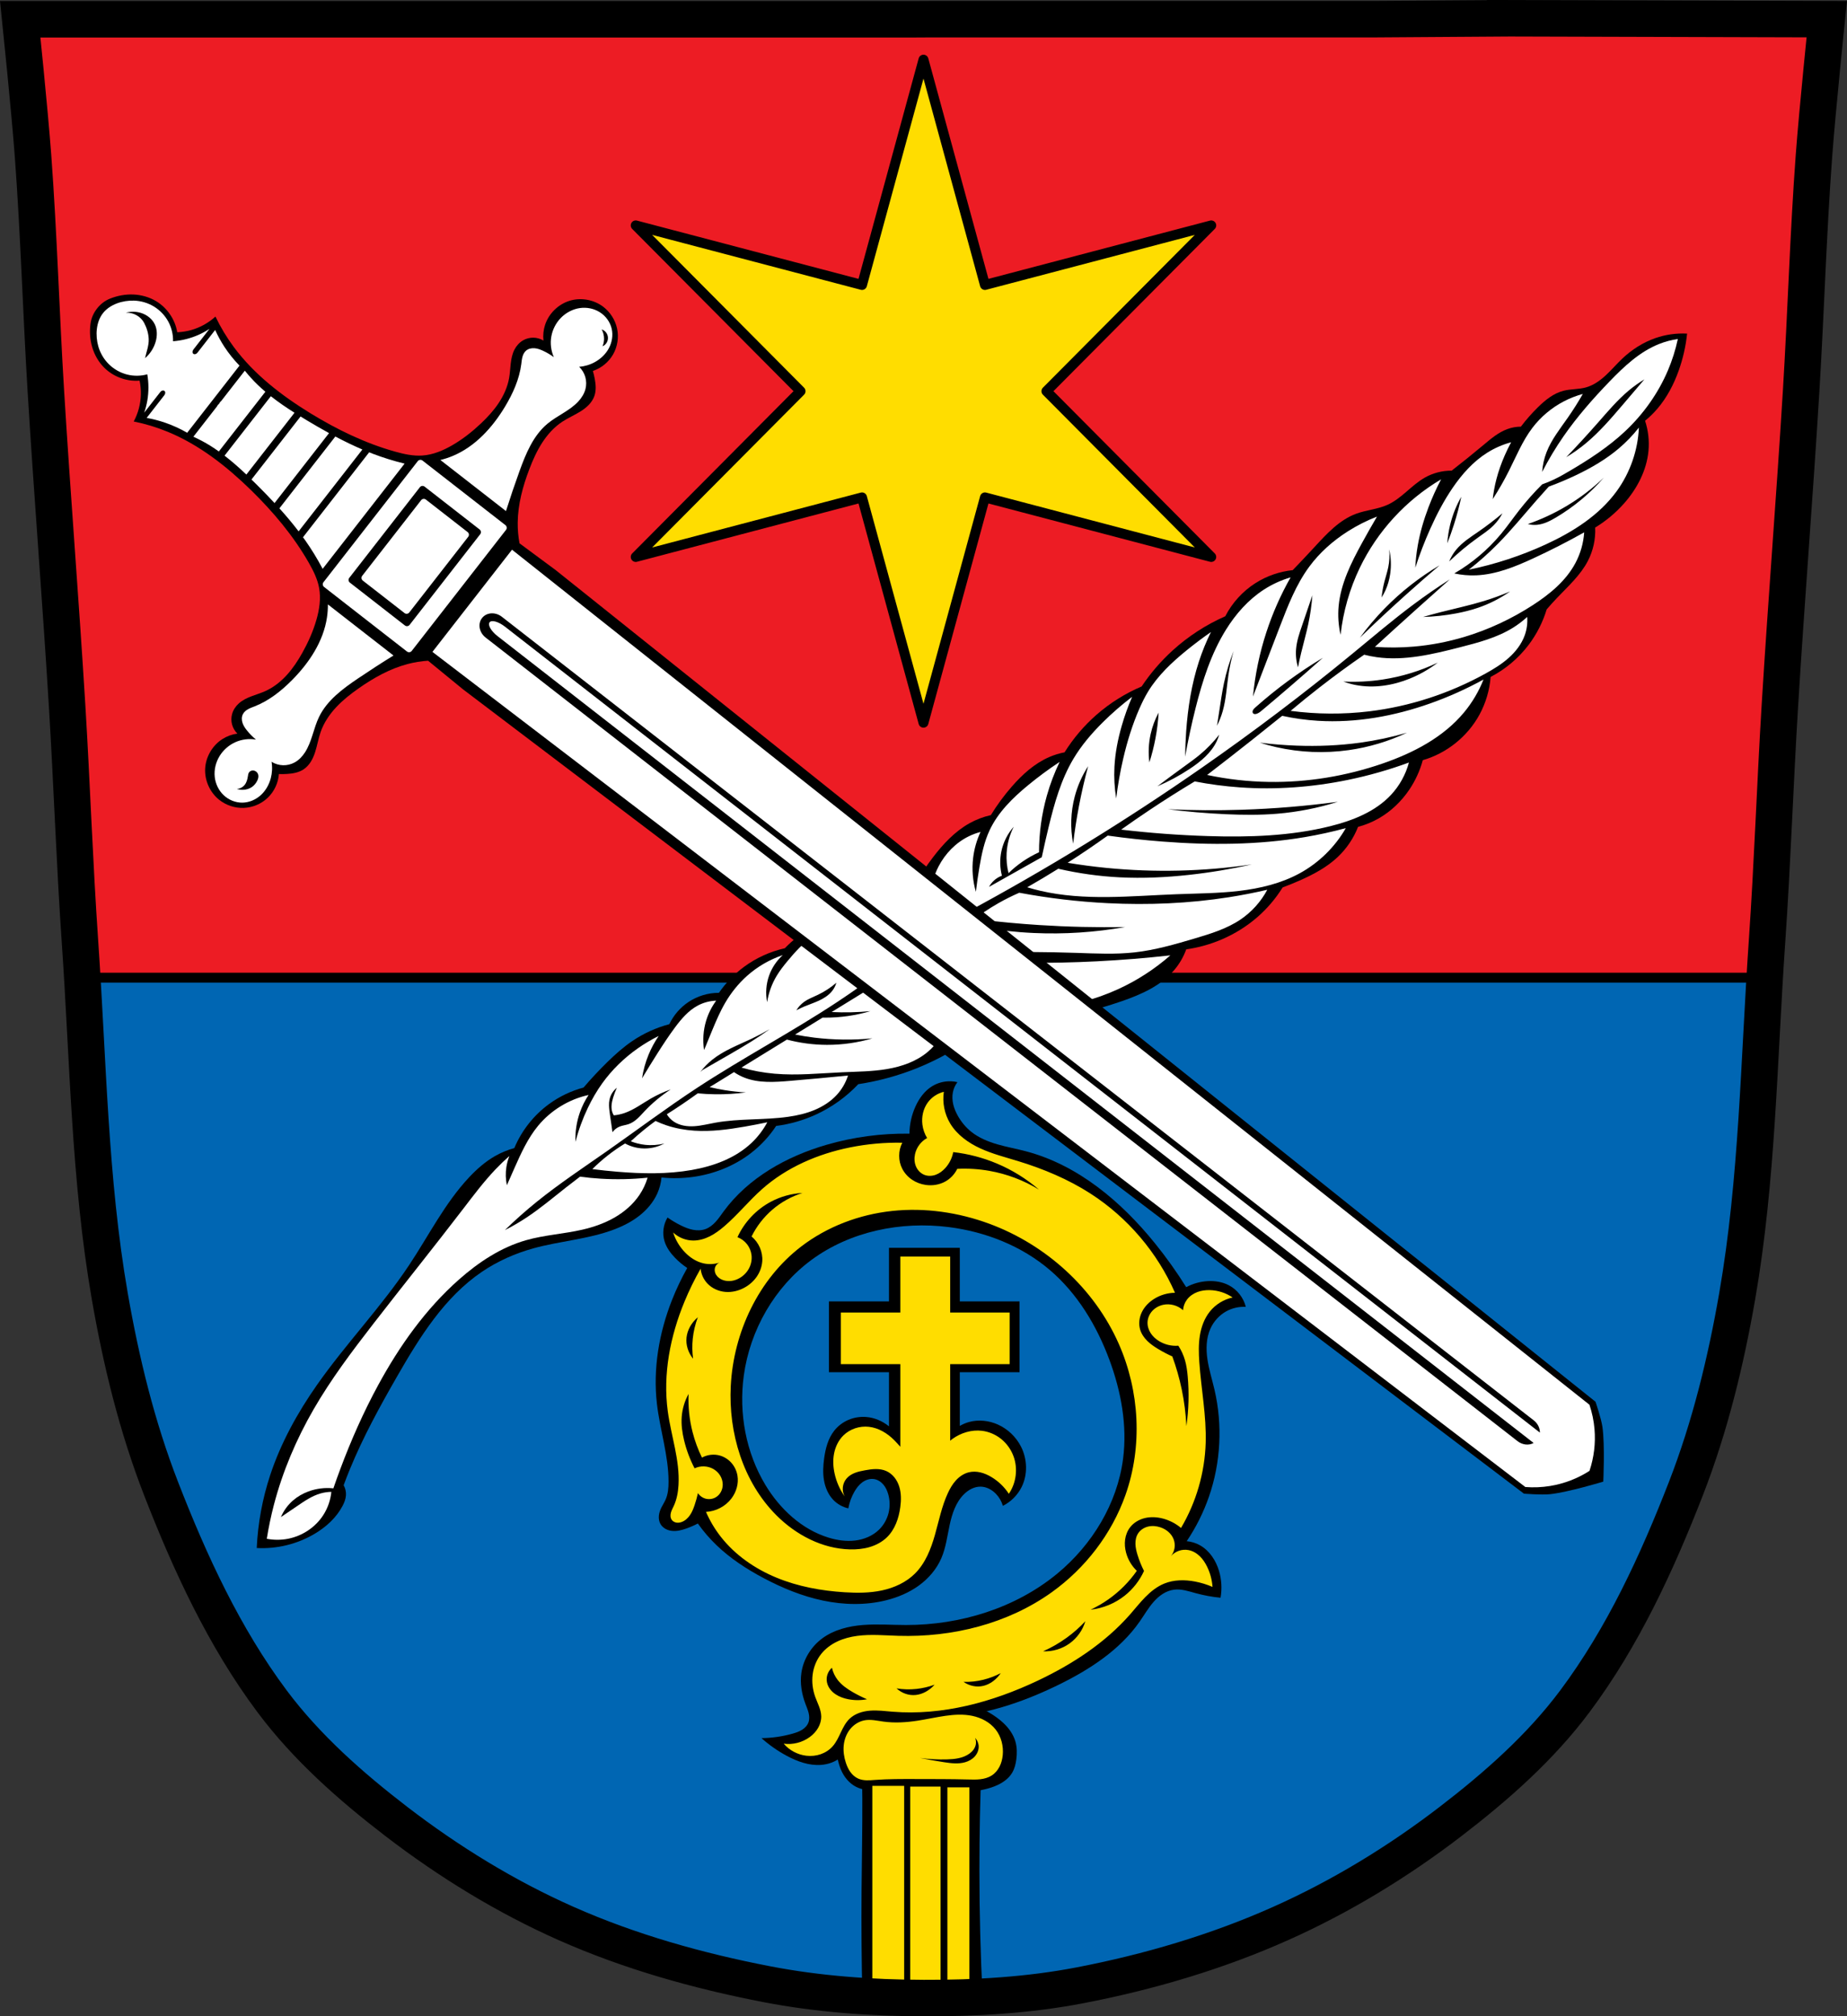 <?xml version="1.0" encoding="UTF-8" standalone="no"?>
<svg
   xmlns:dc="http://purl.org/dc/elements/1.1/"
   xmlns:cc="http://creativecommons.org/ns#"
   xmlns:rdf="http://www.w3.org/1999/02/22-rdf-syntax-ns#"
   xmlns:svg="http://www.w3.org/2000/svg"
   xmlns="http://www.w3.org/2000/svg"
   xmlns:sodipodi="http://sodipodi.sourceforge.net/DTD/sodipodi-0.dtd"
   xmlns:inkscape="http://www.inkscape.org/namespaces/inkscape"
   height="607.99"
   viewBox="0 0 556.87 607.987"
   version="1.1"
   id="svg1495"
   sodipodi:docname="DEU_Stöttwang_COA.svg"
   inkscape:version="0.92.5 (2060ec1f9f, 2020-04-08)">
  <rect x="0" y="0" width="556.87" height="607.987" fill="#333333" stroke="none"/>
  <defs
     id="defs1499">
    <inkscape:path-effect
       effect="spiro"
       id="path-effect3054"
       is_visible="true" />
    <inkscape:path-effect
       effect="spiro"
       id="path-effect3049"
       is_visible="true" />
    <inkscape:path-effect
       effect="spiro"
       id="path-effect3045"
       is_visible="true" />
    <inkscape:path-effect
       effect="spiro"
       id="path-effect2991"
       is_visible="true" />
    <inkscape:path-effect
       effect="spiro"
       id="path-effect2924"
       is_visible="true" />
    <inkscape:path-effect
       effect="spiro"
       id="path-effect2873"
       is_visible="true" />
    <inkscape:path-effect
       effect="spiro"
       id="path-effect2869"
       is_visible="true" />
    <inkscape:path-effect
       effect="spiro"
       id="path-effect2778"
       is_visible="true" />
    <inkscape:path-effect
       effect="spiro"
       id="path-effect2723"
       is_visible="true" />
    <inkscape:path-effect
       effect="spiro"
       id="path-effect2718"
       is_visible="true" />
    <inkscape:path-effect
       effect="spiro"
       id="path-effect2713"
       is_visible="true" />
    <inkscape:path-effect
       effect="spiro"
       id="path-effect2709"
       is_visible="true" />
    <inkscape:path-effect
       effect="spiro"
       id="path-effect2655"
       is_visible="true" />
    <inkscape:path-effect
       effect="spiro"
       id="path-effect2651"
       is_visible="true" />
    <inkscape:path-effect
       effect="spiro"
       id="path-effect2616"
       is_visible="true" />
    <inkscape:path-effect
       effect="spiro"
       id="path-effect2612"
       is_visible="true" />
    <inkscape:path-effect
       effect="spiro"
       id="path-effect2607"
       is_visible="true" />
    <inkscape:path-effect
       effect="spiro"
       id="path-effect2602"
       is_visible="true" />
    <inkscape:path-effect
       effect="spiro"
       id="path-effect2597"
       is_visible="true" />
    <inkscape:path-effect
       effect="spiro"
       id="path-effect2592"
       is_visible="true" />
    <inkscape:path-effect
       effect="spiro"
       id="path-effect2587"
       is_visible="true" />
    <inkscape:path-effect
       effect="spiro"
       id="path-effect2582"
       is_visible="true" />
    <inkscape:path-effect
       effect="spiro"
       id="path-effect2577"
       is_visible="true" />
    <inkscape:path-effect
       effect="spiro"
       id="path-effect2572"
       is_visible="true" />
    <inkscape:path-effect
       effect="spiro"
       id="path-effect2568"
       is_visible="true" />
    <inkscape:path-effect
       effect="spiro"
       id="path-effect2523"
       is_visible="true" />
    <inkscape:path-effect
       effect="spiro"
       id="path-effect2519"
       is_visible="true" />
    <inkscape:path-effect
       effect="spiro"
       id="path-effect2513"
       is_visible="true" />
    <inkscape:path-effect
       effect="spiro"
       id="path-effect2509"
       is_visible="true" />
    <inkscape:path-effect
       effect="spiro"
       id="path-effect2503"
       is_visible="true" />
    <inkscape:path-effect
       effect="spiro"
       id="path-effect2499"
       is_visible="true" />
    <inkscape:path-effect
       effect="spiro"
       id="path-effect2494"
       is_visible="true" />
    <inkscape:path-effect
       effect="spiro"
       id="path-effect2489"
       is_visible="true" />
    <inkscape:path-effect
       effect="spiro"
       id="path-effect2484"
       is_visible="true" />
    <inkscape:path-effect
       effect="spiro"
       id="path-effect2478"
       is_visible="true" />
    <inkscape:path-effect
       effect="spiro"
       id="path-effect2474"
       is_visible="true" />
    <inkscape:path-effect
       effect="spiro"
       id="path-effect2469"
       is_visible="true" />
    <inkscape:path-effect
       effect="spiro"
       id="path-effect2465"
       is_visible="true" />
    <inkscape:path-effect
       effect="spiro"
       id="path-effect2402"
       is_visible="true" />
    <inkscape:path-effect
       effect="spiro"
       id="path-effect2398"
       is_visible="true" />
    <inkscape:path-effect
       effect="spiro"
       id="path-effect2273"
       is_visible="true" />
    <inkscape:path-effect
       effect="spiro"
       id="path-effect2268"
       is_visible="true" />
    <inkscape:path-effect
       effect="spiro"
       id="path-effect2253"
       is_visible="true" />
    <inkscape:path-effect
       effect="spiro"
       id="path-effect2220"
       is_visible="true" />
    <inkscape:path-effect
       effect="spiro"
       id="path-effect2152"
       is_visible="true" />
    <inkscape:path-effect
       effect="spiro"
       id="path-effect2147"
       is_visible="true" />
    <inkscape:path-effect
       effect="spiro"
       id="path-effect2091"
       is_visible="true" />
    <inkscape:path-effect
       effect="spiro"
       id="path-effect2067"
       is_visible="true" />
    <inkscape:path-effect
       effect="spiro"
       id="path-effect2038"
       is_visible="true" />
    <inkscape:path-effect
       effect="spiro"
       id="path-effect1981"
       is_visible="true" />
    <inkscape:path-effect
       effect="spiro"
       id="path-effect1977"
       is_visible="true" />
    <inkscape:path-effect
       effect="spiro"
       id="path-effect1937"
       is_visible="true" />
    <inkscape:path-effect
       effect="spiro"
       id="path-effect1937-6"
       is_visible="true" />
    <inkscape:path-effect
       effect="spiro"
       id="path-effect1937-4"
       is_visible="true" />
    <inkscape:path-effect
       effect="spiro"
       id="path-effect2067-0"
       is_visible="true" />
    <inkscape:path-effect
       effect="spiro"
       id="path-effect2220-6"
       is_visible="true" />
    <inkscape:path-effect
       effect="spiro"
       id="path-effect2273-6"
       is_visible="true" />
    <inkscape:path-effect
       effect="spiro"
       id="path-effect2402-2"
       is_visible="true" />
    <inkscape:path-effect
       effect="spiro"
       id="path-effect1937-42"
       is_visible="true" />
    <inkscape:path-effect
       effect="spiro"
       id="path-effect1937-1"
       is_visible="true" />
    <inkscape:path-effect
       effect="spiro"
       id="path-effect1937-67"
       is_visible="true" />
    <inkscape:path-effect
       effect="spiro"
       id="path-effect1937-2"
       is_visible="true" />
    <inkscape:path-effect
       effect="spiro"
       id="path-effect1937-5"
       is_visible="true" />
    <inkscape:path-effect
       effect="spiro"
       id="path-effect2869-2"
       is_visible="true" />
    <inkscape:path-effect
       effect="spiro"
       id="path-effect2873-1"
       is_visible="true" />
    <inkscape:path-effect
       effect="spiro"
       id="path-effect2991-6"
       is_visible="true" />
    <inkscape:path-effect
       effect="spiro"
       id="path-effect3054-5"
       is_visible="true" />
    <inkscape:path-effect
       effect="spiro"
       id="path-effect3054-8"
       is_visible="true" />
    <inkscape:path-effect
       effect="spiro"
       id="path-effect3054-8-6"
       is_visible="true" />
  </defs>
  <sodipodi:namedview
     pagecolor="#ffffff"
     bordercolor="#666666"
     borderopacity="1"
     objecttolerance="10"
     gridtolerance="10"
     guidetolerance="10"
     inkscape:pageopacity="0"
     inkscape:pageshadow="2"
     inkscape:window-width="1920"
     inkscape:window-height="1046"
     id="namedview1497"
     showgrid="false"
     inkscape:zoom="1.3043169"
     inkscape:cx="278.43524"
     inkscape:cy="304.00564"
     inkscape:window-x="-11"
     inkscape:window-y="-11"
     inkscape:window-maximized="1"
     inkscape:current-layer="svg1495"
     inkscape:snap-global="false"
     inkscape:snap-midpoints="true"
     inkscape:snap-smooth-nodes="true"
     showguides="false" />
  <path
     style="fill:#ed1c24;fill-opacity:1"
     inkscape:connector-curvature="0"
     id="path1287"
     d="M 454.75,5.5 414.46,5.773 H 280.7 l -4.529,0.025 H 142.411 6.101 c 0,0 2.842,27.453 3.861,41.21 1.745,23.58 2.422,47.23 3.861,70.826 1.938,31.779 4.497,63.53 6.434,95.31 1.439,23.6 2.225,47.24 3.861,70.826 2.473,35.669 2.859,71.66 8.983,106.88 3.424,19.696 8.205,39.31 15.443,57.94 8.738,22.494 19.05,44.856 33.484,64.18 10.408,13.936 23.701,25.668 37.493,36.26 15.79,12.12 32.985,22.689 51.18,30.754 19.245,8.531 39.788,14.292 60.46,18.289 15.555,3.01 31.5,4.134 47.34,4.188 15.742,0.054 31.611,-0.866 47.07,-3.841 20.748,-3.993 41.28,-10.04 60.58,-18.661 18.17,-8.112 35.413,-18.632 51.2,-30.754 13.792,-10.588 27.09,-22.319 37.493,-36.26 14.435,-19.329 24.746,-41.691 33.484,-64.18 7.238,-18.632 12.02,-38.27 15.443,-57.965 6.124,-35.23 6.51,-71.21 8.983,-106.88 1.635,-23.588 2.422,-47.23 3.861,-70.826 1.938,-31.779 4.497,-63.51 6.434,-95.29 1.439,-23.6 2.115,-47.25 3.861,-70.826 1.018,-13.759 3.861,-41.21 3.861,-41.21 l -96.02,-0.273" />
  <path
     d="m 24.8,294.79 c 1.916,32.12 2.796,64.4 8.303,96.08 3.424,19.696 8.204,39.31 15.441,57.939 8.738,22.494 19.05,44.856 33.484,64.19 10.408,13.936 23.7,25.668 37.492,36.26 15.79,12.12 32.986,22.689 51.18,30.754 19.245,8.531 39.786,14.292 60.46,18.289 15.555,3.01 31.502,4.134 47.34,4.188 15.742,0.054 31.611,-0.865 47.07,-3.84 20.748,-3.993 41.28,-10.05 60.58,-18.662 18.17,-8.112 35.413,-18.632 51.2,-30.754 13.792,-10.588 27.08,-22.319 37.492,-36.26 14.435,-19.329 24.746,-41.689 33.484,-64.18 7.238,-18.632 12.02,-38.27 15.443,-57.965 5.503,-31.655 6.384,-63.925 8.299,-96.03 H 24.788 Z"
     id="path1289"
     inkscape:connector-curvature="0"
     style="fill:#0066b3;stroke:#000000;stroke-width:3;stroke-linecap:square;stroke-linejoin:round;fill-opacity:1" />
  <path
     inkscape:connector-curvature="0"
     style="fill:#000000;stroke:none;stroke-width:1px;stroke-linecap:butt;stroke-linejoin:miter;stroke-opacity:1"
     d="m 286.707,326.037 c -1.975,-0.067 -3.973,0.444 -5.658,1.479 -2.276,1.398 -3.918,3.658 -5.023,6.09 -1.17,2.574 -1.798,5.395 -1.828,8.223 -8.428,-0.128 -16.874,1.005 -24.971,3.35 -12.063,3.494 -23.641,9.969 -31.062,20.1 -0.765,1.045 -1.486,2.128 -2.355,3.088 -0.869,0.96 -1.906,1.805 -3.125,2.242 -1.191,0.428 -2.503,0.444 -3.746,0.207 -1.243,-0.237 -2.425,-0.72 -3.562,-1.273 -1.434,-0.698 -2.811,-1.513 -4.111,-2.436 -1.292,2.114 -1.633,4.785 -0.914,7.156 0.582,1.918 1.802,3.584 3.197,5.023 1.106,1.141 2.333,2.165 3.654,3.047 -1.737,3.089 -3.265,6.296 -4.568,9.592 -3.925,9.925 -5.794,20.765 -4.568,31.367 0.909,7.861 3.492,15.536 3.504,23.449 0.003,1.867 -0.15,3.777 -0.914,5.48 -0.353,0.787 -0.831,1.512 -1.219,2.283 -0.393,0.781 -0.694,1.618 -0.783,2.488 -0.089,0.87 0.045,1.778 0.479,2.537 0.355,0.621 0.9,1.126 1.525,1.473 0.626,0.347 1.329,0.54 2.041,0.605 1.424,0.132 2.849,-0.234 4.199,-0.707 1.202,-0.421 2.374,-0.931 3.502,-1.523 1.666,2.354 3.556,4.549 5.635,6.547 4.165,4.004 9.058,7.188 14.16,9.898 5.663,3.008 11.655,5.472 17.93,6.791 6.275,1.319 12.851,1.468 19.07,-0.092 3.494,-0.876 6.875,-2.297 9.795,-4.406 2.919,-2.11 5.366,-4.929 6.803,-8.232 1.382,-3.176 1.797,-6.67 2.523,-10.057 0.727,-3.386 1.863,-6.846 4.328,-9.279 0.672,-0.664 1.438,-1.241 2.289,-1.65 0.851,-0.409 1.792,-0.649 2.736,-0.635 1.724,0.026 3.361,0.901 4.566,2.133 0.996,1.018 1.737,2.286 2.133,3.654 2.415,-1.211 4.422,-3.22 5.633,-5.635 1.888,-3.765 1.744,-8.421 -0.152,-12.182 -1.484,-2.942 -3.996,-5.354 -7.004,-6.699 -2.704,-1.209 -5.822,-1.548 -8.678,-0.762 -0.976,0.269 -1.913,0.674 -2.787,1.184 v -16.193 h 18.01 V 392.409 H 289.379 V 376.256 H 268.025 V 392.409 H 249.916 v 21.354 h 18.109 v 16.311 c -1.977,-1.594 -4.394,-2.639 -6.922,-2.822 -1.806,-0.131 -3.644,0.166 -5.309,0.879 -1.665,0.712 -3.152,1.84 -4.273,3.262 -1.86,2.358 -2.64,5.388 -3.045,8.363 -0.297,2.182 -0.416,4.408 -0.045,6.578 0.371,2.17 1.257,4.292 2.773,5.889 1.223,1.288 2.835,2.201 4.568,2.588 0.313,-1.764 0.935,-3.471 1.828,-5.023 0.624,-1.085 1.395,-2.109 2.408,-2.844 1.013,-0.734 2.293,-1.157 3.529,-0.963 1.088,0.17 2.07,0.805 2.785,1.643 0.715,0.837 1.179,1.866 1.479,2.926 0.523,1.852 0.559,3.84 0.086,5.705 -0.473,1.865 -1.455,3.603 -2.826,4.953 -1.923,1.895 -4.554,2.982 -7.234,3.305 -2.68,0.323 -5.41,-0.081 -7.992,-0.869 -8.073,-2.464 -14.665,-8.614 -19.033,-15.836 -5.924,-9.795 -8.099,-21.699 -6.547,-33.041 1.876,-13.704 9.269,-26.661 20.402,-34.869 11.706,-8.63 26.988,-11.726 41.416,-9.896 11.098,1.407 21.945,5.679 30.453,12.941 8.335,7.114 14.162,16.827 17.967,27.104 3.521,9.51 5.419,19.787 4.111,29.844 -1.753,13.481 -9.319,25.901 -19.795,34.564 -12.645,10.457 -29.269,15.549 -45.678,15.531 -4.321,-0.005 -8.65,-0.345 -12.957,-0.004 -4.307,0.341 -8.676,1.419 -12.168,3.963 -3.404,2.479 -5.805,6.336 -6.395,10.506 -0.442,3.124 0.11,6.335 1.219,9.289 0.342,0.912 0.737,1.807 0.967,2.754 0.23,0.947 0.284,1.965 -0.055,2.879 -0.348,0.94 -1.089,1.696 -1.941,2.225 -0.852,0.528 -1.813,0.849 -2.777,1.125 -3.067,0.877 -6.252,1.34 -9.441,1.371 2.318,2.066 4.879,3.86 7.613,5.33 3.188,1.714 6.744,3.009 10.354,2.74 2.15,-0.16 4.286,-0.9 5.939,-2.283 1.578,-1.32 2.642,-3.14 3.959,-4.721 1.44,-1.728 3.202,-3.185 5.176,-4.264 3.249,-1.776 6.979,-2.49 10.672,-2.76 3.693,-0.27 7.405,-0.118 11.104,-0.285 12.043,-0.543 23.729,-4.459 34.562,-9.746 9.465,-4.619 18.653,-10.54 24.668,-19.186 1.389,-1.997 2.603,-4.128 4.217,-5.947 0.807,-0.91 1.714,-1.738 2.744,-2.385 1.03,-0.646 2.186,-1.108 3.393,-1.26 2.21,-0.279 4.398,0.479 6.547,1.066 2.442,0.668 4.941,1.125 7.461,1.369 0.473,-2.677 0.317,-5.464 -0.455,-8.07 -0.94,-3.175 -2.891,-6.16 -5.787,-7.766 -1.216,-0.674 -2.574,-1.091 -3.959,-1.217 2.8,-4.151 5.058,-8.669 6.699,-13.4 3.577,-10.315 4.155,-21.646 1.676,-32.279 -0.713,-3.059 -1.673,-6.068 -2.131,-9.176 -0.457,-3.108 -0.382,-6.386 0.912,-9.248 0.979,-2.164 2.649,-4.017 4.721,-5.178 1.796,-1.006 3.882,-1.488 5.938,-1.371 -0.687,-2.785 -2.624,-5.236 -5.176,-6.547 -1.908,-0.98 -4.102,-1.328 -6.244,-1.217 -2.281,0.118 -4.534,0.746 -6.547,1.826 -2.874,-4.602 -6.028,-9.028 -9.439,-13.246 -10.17,-12.574 -23.195,-23.574 -38.828,-27.713 -2.866,-0.759 -5.791,-1.28 -8.639,-2.104 -2.848,-0.823 -5.653,-1.973 -7.959,-3.836 -1.607,-1.298 -2.941,-2.921 -3.959,-4.719 -0.614,-1.084 -1.115,-2.237 -1.404,-3.449 -0.289,-1.212 -0.36,-2.485 -0.117,-3.707 0.218,-1.101 0.69,-2.153 1.369,-3.047 -0.641,-0.152 -1.297,-0.238 -1.955,-0.26 z"
     id="path2922-7" />
  <path
     transform="translate(604.156)"
     style="fill:#000000;stroke:#000000;stroke-width:1px;stroke-linecap:butt;stroke-linejoin:miter;stroke-opacity:1"
     d="m -327.55,540.426 c 5.331,0.378 10.692,0.03 15.991,-0.666 2.735,-0.359 5.5,-0.824 7.996,-1.999 1.65,-0.777 3.195,-1.899 4.131,-3.465 0.697,-1.166 1.022,-2.518 1.199,-3.865 0.228,-1.732 0.222,-3.52 -0.267,-5.197 -0.6,-2.059 -1.904,-3.859 -3.465,-5.33 -1.322,-1.246 -2.831,-2.279 -4.398,-3.198 -1.685,-0.989 -3.453,-1.857 -5.33,-2.399 -3.397,-0.98 -6.998,-0.855 -10.527,-1.066 -4.262,-0.254 -8.478,-1.007 -12.66,-1.866 -2.328,-0.478 -4.708,-0.991 -7.063,-0.666 -2.39,0.33 -4.64,1.546 -6.263,3.331 -2.392,2.633 -3.335,6.306 -3.465,9.861 -0.076,2.099 0.102,4.207 0.533,6.263 0.289,1.379 0.695,2.741 1.333,3.998 1.018,2.008 2.686,3.748 4.797,4.531 1.812,0.672 3.799,0.607 5.73,0.666 3.924,0.121 7.811,0.789 11.727,1.066 z"
     id="path2867-8"
     inkscape:connector-curvature="0"
     inkscape:path-effect="#path-effect2869-2"
     inkscape:original-d="m -327.54954,540.42625 c 5.33337,0.13074 10.71075,0.0956 15.99103,-0.66629 2.71903,-0.39236 5.54799,-0.75119 7.99551,-1.99888 1.60116,-0.81624 3.13575,-1.96826 4.13102,-3.46472 0.74694,-1.12307 1.03138,-2.52622 1.19933,-3.8645 0.21599,-1.72114 0.26893,-3.54715 -0.26652,-5.19708 -0.65414,-2.01566 -2.00604,-3.79313 -3.46472,-5.33035 -1.24761,-1.31479 -2.82988,-2.28845 -4.39754,-3.1982 -1.68518,-0.97795 -3.44838,-1.89421 -5.33034,-2.39866 -3.40682,-0.91318 -7.02725,-0.63116 -10.52742,-1.06606 -4.23288,-0.52594 -8.42491,-1.3542 -12.65957,-1.86562 -2.34763,-0.28352 -4.74393,-1.13005 -7.0627,-0.6663 -2.31877,0.46375 -4.72193,1.53804 -6.26315,3.33147 -2.27077,2.64236 -3.02522,6.40493 -3.46473,9.86113 -0.26432,2.07852 0.10995,4.21105 0.53304,6.26315 0.28364,1.37573 0.57711,2.81355 1.33258,3.99776 1.18297,1.85435 2.80381,3.60129 4.79731,4.53079 1.74278,0.81259 3.81744,0.46818 5.73012,0.66629 3.90415,0.40438 7.80289,0.96988 11.72675,1.06607 z"
     sodipodi:nodetypes="aaaaaaaaaaaaaaaaaaa" />
  <path
     d="m 278.43,217.91 -18.532,-67.929 -68.225,17.952 49.689,-49.983 -49.689,-49.983 68.225,17.952 18.532,-67.929 18.532,67.929 68.225,-17.952 -49.689,49.983 49.689,49.983 -68.225,-17.952 z"
     id="path1441"
     inkscape:connector-curvature="0"
     style="fill:#ffdd00;stroke:#000000;stroke-width:3.001;stroke-linecap:square;stroke-linejoin:round;fill-opacity:1" />
  <path
     transform="translate(604.156)"
     style="fill:#000000;stroke:none;stroke-width:0.3;stroke-linecap:round;stroke-linejoin:round;stroke-miterlimit:4;stroke-dasharray:none;stroke-opacity:1"
     d="m -526.75,466.772 c 0.347,-7.463 1.716,-14.878 4.056,-21.973 3.212,-9.739 8.228,-18.814 14.113,-27.212 8.731,-12.458 19.386,-23.499 27.804,-36.17 5.92,-8.912 10.758,-18.655 18.085,-26.452 2.297,-2.444 4.842,-4.689 7.751,-6.359 1.838,-1.055 3.811,-1.874 5.855,-2.43 2.209,-5.306 5.909,-9.982 10.564,-13.353 3.099,-2.244 6.613,-3.915 10.31,-4.902 2.276,-2.671 4.674,-5.238 7.183,-7.69 2.348,-2.294 4.804,-4.496 7.521,-6.338 3.397,-2.303 7.186,-4.026 11.155,-5.071 1.267,-2.689 3.277,-5.023 5.747,-6.676 2.705,-1.811 5.956,-2.795 9.212,-2.789 2.072,-3.02 4.655,-5.689 7.606,-7.859 3.641,-2.678 7.843,-4.59 12.254,-5.578 2.537,-2.619 5.449,-4.875 8.62,-6.676 6.67,-3.79 14.287,-5.492 21.466,-8.197 3.034,-1.144 5.999,-2.471 8.874,-3.972 1.726,-2.994 3.647,-5.876 5.747,-8.62 3.062,-4.002 6.584,-7.774 10.986,-10.226 2.009,-1.119 4.179,-1.947 6.423,-2.451 1.867,-3.043 3.99,-5.93 6.338,-8.62 3.165,-3.626 6.827,-6.951 11.24,-8.874 1.49,-0.649 3.052,-1.132 4.648,-1.437 2.634,-4.219 5.892,-8.048 9.634,-11.324 4.046,-3.541 8.657,-6.434 13.606,-8.536 2.644,-3.966 5.773,-7.607 9.296,-10.817 4.699,-4.282 10.099,-7.793 15.92,-10.349 2.08,-4.059 5.257,-7.549 9.104,-9.999 3.373,-2.149 7.252,-3.498 11.231,-3.906 2.21,-2.293 4.394,-4.609 6.554,-6.95 3.686,-3.995 7.51,-8.206 12.615,-10.075 3.062,-1.121 6.423,-1.326 9.396,-2.666 2.12,-0.956 3.947,-2.448 5.711,-3.963 1.764,-1.516 3.508,-3.084 5.529,-4.234 2.457,-1.398 5.286,-2.135 8.113,-2.113 3.259,-2.532 6.471,-5.125 9.634,-7.775 2.191,-1.836 4.42,-3.736 7.099,-4.733 1.322,-0.492 2.73,-0.751 4.141,-0.761 1.575,-2.083 3.304,-4.05 5.169,-5.878 2.199,-2.156 4.694,-4.176 7.677,-4.939 2.21,-0.566 4.562,-0.406 6.761,-1.014 2.28,-0.63 4.264,-2.051 5.999,-3.659 1.735,-1.608 3.268,-3.421 4.987,-5.046 2.862,-2.705 6.252,-4.876 9.972,-6.169 3.056,-1.062 6.319,-1.524 9.55,-1.352 -0.4,3.801 -1.253,7.555 -2.535,11.155 -1.481,4.157 -3.555,8.139 -6.423,11.493 -1.128,1.319 -2.374,2.537 -3.718,3.634 0.958,2.912 1.311,6.022 1.029,9.074 -0.545,5.902 -3.441,11.416 -7.367,15.856 -2.514,2.842 -5.459,5.302 -8.705,7.268 0.165,3.467 -0.602,6.974 -2.197,10.057 -2.234,4.315 -5.945,7.637 -9.296,11.155 -1.073,1.127 -2.116,2.282 -3.127,3.465 -1.157,3.832 -2.996,7.456 -5.406,10.652 -3.046,4.039 -7.006,7.386 -11.496,9.715 -0.307,3.984 -1.467,7.9 -3.38,11.409 -3.585,6.574 -9.875,11.619 -17.071,13.691 -0.857,3.152 -2.233,6.163 -4.056,8.874 -2.356,3.502 -5.473,6.507 -9.127,8.62 -1.985,1.148 -4.122,2.031 -6.338,2.62 -1.348,3.448 -3.472,6.591 -6.169,9.127 -3.158,2.97 -7.032,5.069 -10.986,6.845 -1.833,0.823 -3.693,1.584 -5.578,2.282 -2.052,3.307 -4.595,6.308 -7.521,8.874 -3.189,2.797 -6.83,5.073 -10.723,6.756 -3.452,1.492 -7.104,2.52 -10.827,3.047 -0.811,2.247 -2.023,4.348 -3.562,6.175 -4.017,4.772 -9.979,7.424 -15.876,9.459 -8.079,2.788 -16.424,4.709 -24.677,6.93 -9.269,2.494 -18.434,5.371 -27.466,8.62 -3.102,1.764 -6.323,3.318 -9.634,4.648 -5.675,2.28 -11.616,3.9 -17.663,4.817 -3.551,3.764 -7.82,6.85 -12.507,9.043 -3.868,1.809 -8.018,3.011 -12.254,3.549 -2.06,3.127 -4.641,5.91 -7.606,8.197 -5.047,3.895 -11.177,6.316 -17.494,7.183 -3.134,0.43 -6.318,0.487 -9.465,0.169 -0.154,1.661 -0.584,3.296 -1.268,4.817 -1.182,2.631 -3.107,4.89 -5.372,6.675 -2.265,1.785 -4.864,3.113 -7.558,4.142 -7.847,2.999 -16.415,3.494 -24.508,5.747 -5.452,1.518 -10.693,3.844 -15.381,7.014 -11.368,7.687 -18.861,19.788 -25.691,31.691 -5.164,9 -10.162,18.125 -14.113,27.719 -0.679,1.65 -1.327,3.312 -1.944,4.986 0.527,0.922 0.773,2.003 0.698,3.062 -0.081,1.124 -0.511,2.195 -1.036,3.191 -1.861,3.534 -4.937,6.32 -8.366,8.366 -5.233,3.123 -11.408,4.645 -17.494,4.31 z"
     id="path1935-6"
     inkscape:connector-curvature="0"
     inkscape:path-effect="#path-effect1937-6"
     inkscape:original-d="m -526.75036,466.77226 c 0,0 1.63949,-14.9277 4.05648,-21.97258 3.31595,-9.66509 8.62584,-18.59252 14.11316,-27.2122 8.16657,-12.82835 18.87486,-23.86032 27.80376,-36.17025 6.27135,-8.64607 10.86965,-18.57624 18.08513,-26.4516 2.25756,-2.46402 4.88466,-4.64044 7.75062,-6.35924 1.81227,-1.08687 5.85547,-2.42979 5.85547,-2.42979 0,0 6.12459,-9.81658 10.56374,-13.35257 2.97648,-2.37091 10.31022,-4.90158 10.31022,-4.90158 0,0 4.64041,-5.27416 7.18334,-7.6904 2.37679,-2.25838 4.74954,-4.58716 7.52138,-6.33825 3.45319,-2.18152 11.15531,-5.07059 11.15531,-5.07059 0,0 3.28581,-5.07441 5.74668,-6.67628 2.68871,-1.75018 9.21158,-2.78883 9.21158,-2.78883 0,0 4.62706,-5.75759 7.60589,-7.85942 3.66695,-2.58737 12.25394,-5.57766 12.25394,-5.57766 0,0 5.45152,-4.89604 8.62001,-6.67628 6.67739,-3.75173 14.38976,-5.26547 21.46552,-8.19747 2.9938,-1.24055 8.87355,-3.97196 8.87355,-3.97196 0,0 3.5098,-5.98908 5.74667,-8.62002 3.24062,-3.81152 6.73969,-7.58077 10.98629,-10.2257 1.94506,-1.21145 6.42275,-2.45078 6.42275,-2.45078 0,0 3.85994,-6.0553 6.33825,-8.62002 3.31702,-3.43268 7.01471,-6.6522 11.23982,-8.87354 1.43538,-0.75465 4.64804,-1.43667 4.64804,-1.43667 0,0 5.88564,-8.08232 9.63414,-11.32433 4.04948,-3.50232 13.60609,-8.5355 13.60609,-8.5355 0,0 5.71761,-7.68712 9.2961,-10.81727 4.76399,-4.16712 15.91961,-10.34943 15.91961,-10.34943 0,0 5.34223,-7.51595 9.10417,-9.99924 3.30787,-2.18355 11.23097,-3.90568 11.23097,-3.90568 0,0 4.21153,-4.79255 6.55365,-6.94968 3.95838,-3.64573 9.63461,-8.26052 12.61518,-10.07464 3.65334,-2.2236 6.46884,-1.24068 9.39553,-2.66649 4.1688,-2.03093 7.04916,-6.21204 11.23982,-8.19746 2.52542,-1.19648 8.11295,-2.11275 8.11295,-2.11275 0,0 6.3082,-5.33203 9.63413,-7.77491 2.29207,-1.68352 4.46291,-3.66496 7.09883,-4.73256 1.30078,-0.52684 4.14099,-0.76059 4.14099,-0.76059 0,0 3.1911,-4.17597 5.16865,-5.87786 2.30636,-1.98489 4.82937,-3.8666 7.67686,-4.93941 2.13248,-0.80343 4.67036,-0.10689 6.76079,-1.01412 4.286,-1.86008 7.16213,-6.02021 10.98629,-8.70452 3.19924,-2.24566 6.29686,-4.83871 9.97217,-6.16922 3.02297,-1.09436 9.549626,-1.35216 9.549626,-1.35216 0,0 -1.168692,7.59534 -2.535298,11.15531 -1.572845,4.09721 -3.755438,8.00818 -6.422758,11.49335 -1.0533,1.37627 -3.71843,3.63392 -3.71843,3.63392 0,0 1.51709,6.06954 1.02904,9.07432 -0.93438,5.75264 -3.81695,11.23431 -7.36729,15.85611 -2.30267,2.99759 -8.70452,7.26785 -8.70452,7.26785 0,0 -0.68957,6.97436 -2.19726,10.05669 -2.1268,4.34803 -6.1247,7.49867 -9.29609,11.15531 -1.01932,1.17529 -3.12687,3.4649 -3.12687,3.4649 0,0 -2.93521,7.5292 -5.40586,10.65155 -3.11323,3.93444 -11.49612,9.71534 -11.49612,9.71534 0,0 -1.16888,8.11623 -3.3804,11.40884 -4.06702,6.05517 -17.071,13.69061 -17.071,13.69061 0,0 -2.16318,6.22919 -4.05648,8.87354 -2.43614,3.40253 -5.61389,6.34635 -9.12707,8.62001 -1.91925,1.2421 -6.33825,2.61981 -6.33825,2.61981 0,0 -3.52481,6.57917 -6.16922,9.12707 -3.10719,2.99379 -7.14478,4.88056 -10.98629,6.84531 -1.78844,0.9147 -5.57766,2.28177 -5.57766,2.28177 0,0 -4.59342,6.33157 -7.52138,8.87354 -3.19022,2.76965 -6.86286,5.04007 -10.72339,6.75611 -3.42587,1.52283 -10.82664,3.04704 -10.82664,3.04704 0,0 -1.89327,4.48315 -3.56157,6.17529 -4.32476,4.3866 -10.21537,7.02875 -15.87571,9.45905 -7.85078,3.37078 -16.48725,4.49536 -24.6769,6.92981 -9.19778,2.73413 -27.46573,8.62001 -27.46573,8.62001 0,0 -6.29446,3.39905 -9.63413,4.64805 -5.7159,2.13768 -17.66257,4.81706 -17.66257,4.81706 0,0 -7.8839,6.78651 -12.50747,9.04257 -3.82184,1.86486 -12.25394,3.54941 -12.25394,3.54941 0,0 -4.54262,6.07365 -7.60589,8.19746 -5.18038,3.59163 -11.32029,5.90788 -17.49356,7.18335 -3.09027,0.63849 -9.46511,0.16902 -9.46511,0.16902 0,0 -0.37765,3.41539 -1.26765,4.81706 -3.01217,4.74389 -7.90349,8.30498 -12.93002,10.81727 -7.5056,3.75135 -16.5673,3.03486 -24.50787,5.74668 -5.33251,1.82113 -10.92488,3.56513 -15.38081,7.01432 -10.7536,8.32401 -18.28323,20.28711 -25.69102,31.69122 -5.64806,8.69504 -9.87279,18.25757 -14.11315,27.71926 -0.72954,1.62785 -1.94373,4.98609 -1.94373,4.98609 0,0 0.74456,2.01653 0.69756,3.06243 -0.0502,1.11725 -0.45143,2.23762 -1.0356,3.1913 -2.0601,3.3632 -4.9311,6.42914 -8.36648,8.36648 -5.23108,2.95001 -17.49356,4.31001 -17.49356,4.31001 z"
     sodipodi:nodetypes="caaaaacacaacacacaacaacaacacacacasaacaacaaaaacaacaacaacacacaacaacaacaaacacacaacaaaaaacaaac" />
  <path
     style="fill:#ffffff;stroke:none;stroke-width:1px;stroke-linecap:butt;stroke-linejoin:miter;stroke-opacity:1"
     d="M 505.867 102.223 C 503.94 102.495 502.045 102.998 500.236 103.715 C 494.365 106.042 489.634 110.513 485.25 115.059 C 480.267 120.225 475.515 125.638 471.422 131.535 C 469.034 134.975 466.875 138.575 464.963 142.301 C 465.098 140.262 465.545 138.242 466.287 136.338 C 467.762 132.552 470.338 129.32 472.664 125.988 C 474.291 123.658 475.812 121.254 477.219 118.785 C 475.242 119.324 473.321 120.073 471.504 121.02 C 467.79 122.953 464.508 125.713 461.982 129.053 C 459.02 132.971 457.149 137.58 454.943 141.969 C 453.472 144.898 451.841 147.747 450.059 150.498 C 450.285 148.465 450.657 146.448 451.172 144.469 C 451.807 142.028 452.659 139.647 453.67 137.336 C 454.261 135.985 454.907 134.656 455.605 133.357 C 453.065 134.039 450.628 135.103 448.402 136.504 C 444.177 139.163 440.784 142.98 437.969 147.104 C 435.34 150.955 433.17 155.103 431.262 159.357 C 429.53 163.218 428.009 167.173 426.707 171.199 C 426.815 168.951 427.065 166.709 427.453 164.492 C 428.141 160.561 429.265 156.713 430.682 152.982 C 431.779 150.093 433.051 147.272 434.49 144.537 C 423.939 150.759 415.294 160.163 409.98 171.199 C 406.926 177.542 404.959 184.407 404.186 191.404 C 403.528 188.562 403.331 185.613 403.605 182.709 C 404.244 175.957 407.364 169.715 410.623 163.768 C 412.097 161.079 413.609 158.411 415.162 155.768 C 412.114 156.952 409.182 158.434 406.42 160.186 C 401.94 163.026 397.894 166.598 394.744 170.867 C 390.752 176.278 388.296 182.643 385.885 188.92 C 383.181 195.959 380.476 202.997 377.77 210.035 C 378.4 203.427 379.764 196.888 381.828 190.578 C 383.699 184.86 386.144 179.33 389.115 174.098 C 386.247 174.934 383.503 176.194 381 177.824 C 376.349 180.853 372.591 185.119 369.656 189.83 C 365.16 197.047 362.542 205.267 360.465 213.512 C 359.244 218.358 358.194 223.248 357.318 228.168 C 357.346 225.63 357.448 223.092 357.627 220.561 C 358.132 213.437 359.247 206.328 361.455 199.537 C 362.453 196.468 363.673 193.471 365.102 190.576 C 362.577 192.332 360.118 194.182 357.732 196.123 C 353.317 199.714 349.095 203.679 346.139 208.543 C 345.125 210.211 344.27 211.97 343.49 213.76 C 341.413 218.528 339.873 223.518 338.688 228.582 C 337.748 232.596 337.027 236.661 336.533 240.754 C 336.014 237.605 335.838 234.4 336.006 231.213 C 336.225 227.039 337.034 222.911 338.189 218.895 C 339.049 215.906 340.101 212.972 341.336 210.117 C 338.215 212.483 335.254 215.058 332.477 217.818 C 329.126 221.149 326.031 224.769 323.617 228.83 C 319.883 235.114 317.885 242.26 316.164 249.365 C 315.431 252.391 314.741 255.429 314.094 258.475 L 298.195 267.418 C 298.569 266.721 299.06 266.085 299.639 265.545 C 300.341 264.891 301.174 264.378 302.074 264.047 C 301.46 261.649 301.405 259.109 301.916 256.688 C 302.493 253.953 303.793 251.374 305.648 249.283 C 304.391 251.746 303.653 254.472 303.496 257.232 C 303.38 259.261 303.575 261.308 304.074 263.277 C 305.38 262.001 306.794 260.836 308.297 259.799 C 309.865 258.716 311.531 257.774 313.266 256.984 C 313.265 251.218 314.064 245.452 315.631 239.902 C 316.616 236.413 317.904 233.01 319.477 229.742 C 316.181 231.918 313 234.267 309.953 236.779 C 305.322 240.597 300.902 244.922 298.361 250.359 C 296.732 253.846 295.938 257.66 295.297 261.455 C 294.879 263.93 294.52 266.416 294.221 268.908 C 293.272 265.613 292.989 262.128 293.393 258.723 C 293.715 256.004 294.473 253.339 295.629 250.857 C 294.402 251.178 293.207 251.622 292.068 252.182 C 288.15 254.109 284.962 257.408 282.959 261.289 C 281.505 264.106 280.654 267.233 280.477 270.398 L 291.018 275.314 C 315.601 262.09 339.427 247.455 362.334 231.502 C 377.919 220.648 393.081 209.185 407.746 197.117 C 413.825 192.115 419.82 187.006 426.127 182.295 C 429.704 179.623 433.379 177.082 437.141 174.678 C 433.763 177.675 430.396 180.683 427.039 183.703 C 422.855 187.467 418.687 191.248 414.535 195.047 C 418.449 195.33 422.384 195.303 426.293 194.965 C 431.425 194.521 436.511 193.541 441.447 192.066 C 448.76 189.881 455.741 186.608 462.148 182.461 C 467.251 179.159 472.12 175.152 474.982 169.791 C 476.508 166.933 477.416 163.75 477.631 160.518 C 472.604 163.343 467.466 165.969 462.23 168.385 C 456.779 170.9 451.075 173.224 445.076 173.479 C 442.86 173.573 440.632 173.379 438.465 172.906 C 443.806 169.809 448.597 165.762 452.543 161.014 C 454.456 158.712 456.168 156.253 458.008 153.893 C 460.16 151.133 462.486 148.51 464.969 146.043 C 466.18 145.621 467.367 145.131 468.525 144.578 C 470.114 143.82 471.643 142.945 473.16 142.053 C 479.108 138.555 484.941 134.771 489.969 130.045 C 495.465 124.879 499.939 118.607 502.887 111.664 C 504.178 108.622 505.177 105.455 505.867 102.223 z M 495.781 114.391 C 493.573 116.99 491.361 119.586 489.146 122.18 C 485.712 126.202 482.248 130.238 478.184 133.623 C 476.309 135.184 474.315 136.6 472.223 137.854 C 475.538 134.401 478.775 130.873 481.934 127.275 C 484.838 123.967 487.693 120.581 491.07 117.756 C 492.552 116.516 494.128 115.39 495.781 114.391 z M 494.125 128.932 C 492.327 131.226 490.294 133.338 488.07 135.223 C 484.182 138.518 479.734 141.1 475.133 143.293 C 472.459 144.568 469.725 145.718 466.943 146.736 C 465.621 148.186 464.315 149.649 463.025 151.127 C 459.267 155.437 455.645 159.875 451.631 163.947 C 448.875 166.743 445.939 169.362 442.848 171.781 C 450.818 170.14 458.601 167.585 465.994 164.184 C 474.223 160.398 482.168 155.38 487.479 148.041 C 491.489 142.499 493.831 135.766 494.125 128.932 z M 483.561 144.006 C 479.445 148.725 474.578 152.788 469.199 155.994 C 467.397 157.068 465.473 158.065 463.383 158.248 C 462.468 158.328 461.539 158.248 460.652 158.012 C 464.658 156.626 468.522 154.833 472.166 152.67 C 476.278 150.229 480.109 147.316 483.561 144.006 z M 440.584 149.777 C 439.985 152.6 439.247 155.394 438.373 158.145 C 437.765 160.058 437.091 161.949 436.354 163.816 C 436.482 161.937 436.771 160.07 437.219 158.24 C 437.942 155.282 439.078 152.424 440.584 149.777 z M 452.99 154.777 C 452.284 156.122 451.372 157.359 450.297 158.432 C 448.856 159.869 447.143 160.999 445.488 162.184 C 442.469 164.345 439.606 166.725 436.93 169.299 C 437.446 168.013 438.164 166.808 439.047 165.74 C 440.869 163.537 443.33 161.981 445.682 160.355 C 448.203 158.612 450.643 156.75 452.99 154.777 z M 418.852 165.645 C 419.397 168.068 419.496 170.591 419.141 173.049 C 418.892 174.772 418.419 176.465 417.697 178.049 C 417.364 178.78 416.98 179.488 416.545 180.164 C 416.71 178.542 416.999 176.935 417.41 175.357 C 417.786 173.912 418.263 172.492 418.562 171.029 C 418.925 169.262 419.023 167.441 418.852 165.645 z M 434.045 170.453 C 430.706 173.295 427.404 176.18 424.141 179.107 C 419.346 183.408 414.633 187.8 410.006 192.281 C 412.263 189.194 414.739 186.268 417.41 183.531 C 422.351 178.469 427.959 174.059 434.045 170.453 z M 455.297 178.338 C 452.344 180.414 449.097 182.071 445.682 183.242 C 443.488 183.994 441.229 184.546 438.949 184.973 C 435.682 185.584 432.367 185.939 429.045 186.031 C 430.8 185.522 432.563 185.04 434.334 184.588 C 438.696 183.475 443.107 182.538 447.412 181.223 C 450.09 180.405 452.723 179.441 455.297 178.338 z M 395.678 179.492 C 395.463 182.433 395.045 185.359 394.428 188.242 C 393.812 191.116 392.999 193.944 392.311 196.801 C 391.957 198.268 391.637 199.743 391.35 201.225 C 390.806 199.424 390.61 197.52 390.773 195.646 C 390.987 193.2 391.799 190.853 392.6 188.531 C 393.637 185.522 394.664 182.509 395.678 179.492 z M 460.453 186.021 C 459.115 187.256 457.657 188.362 456.107 189.318 C 451.287 192.294 445.712 193.758 440.225 195.162 C 431.982 197.271 423.474 199.344 415.049 198.158 C 413.787 197.981 412.536 197.731 411.303 197.41 C 406.713 200.576 402.215 203.873 397.816 207.299 C 394.874 209.59 391.978 211.938 389.127 214.342 C 396.971 215.388 404.947 215.439 412.803 214.492 C 425.079 213.013 437.043 209.085 447.865 203.104 C 450.332 201.741 452.755 200.261 454.859 198.387 C 456.964 196.513 458.748 194.217 459.703 191.566 C 460.34 189.799 460.598 187.895 460.453 186.021 z M 371.926 196.32 C 371.258 198.655 370.743 201.033 370.387 203.436 C 369.843 207.099 369.663 210.835 368.656 214.398 C 368.225 215.925 367.643 217.409 366.924 218.822 C 367.155 217.381 367.38 215.938 367.598 214.494 C 368.029 211.633 368.434 208.765 369.039 205.936 C 369.739 202.659 370.707 199.441 371.926 196.32 z M 398.85 198.34 C 392.806 203.719 386.682 209.009 380.482 214.207 C 379.96 214.645 379.413 215.094 378.752 215.264 C 378.585 215.306 378.411 215.331 378.24 215.307 C 378.069 215.282 377.902 215.205 377.791 215.072 C 377.682 214.942 377.635 214.766 377.643 214.596 C 377.651 214.426 377.71 214.259 377.791 214.109 C 377.975 213.768 378.27 213.502 378.561 213.244 C 384.843 207.661 391.644 202.665 398.85 198.34 z M 433.48 199.807 C 430.911 201.765 428.082 203.384 425.09 204.604 C 419.941 206.702 414.215 207.607 408.756 206.551 C 407.481 206.304 406.227 205.953 405.01 205.502 C 408.963 205.697 412.935 205.495 416.848 204.902 C 422.601 204.03 428.225 202.307 433.48 199.807 z M 447.268 204.902 C 442.129 207.728 436.76 210.137 431.232 212.096 C 420.393 215.937 408.846 218.044 397.367 217.34 C 393.74 217.117 390.129 216.616 386.578 215.842 C 383.593 218.254 380.596 220.65 377.588 223.033 C 373.069 226.613 368.522 230.159 363.951 233.672 C 370.058 234.967 376.291 235.673 382.533 235.771 C 394.177 235.956 405.838 234.022 416.848 230.227 C 426.109 227.034 435.166 222.331 441.422 214.793 C 443.878 211.834 445.86 208.481 447.268 204.902 z M 349.326 214.879 C 349.173 217.492 348.852 220.096 348.365 222.668 C 347.904 225.106 347.292 227.517 346.537 229.881 C 346.17 227.034 346.3 224.124 346.922 221.322 C 347.42 219.077 348.232 216.901 349.326 214.879 z M 424.189 220.936 C 418.652 223.549 412.721 225.324 406.658 226.18 C 399.391 227.206 391.938 226.908 384.781 225.281 C 383.115 224.902 381.464 224.453 379.836 223.934 C 383.516 224.397 387.217 224.696 390.924 224.832 C 397.328 225.066 403.757 224.809 410.105 223.934 C 414.865 223.277 419.575 222.274 424.189 220.936 z M 367.598 221.514 C 367.397 222.206 367.139 222.883 366.828 223.533 C 365.145 227.053 362.001 229.647 358.75 231.805 C 355.651 233.861 352.363 235.634 348.941 237.094 C 351.743 234.984 354.564 232.899 357.404 230.842 C 358.869 229.781 360.34 228.726 361.732 227.572 C 363.901 225.775 365.871 223.739 367.598 221.514 z M 424.789 229.926 C 418.788 232.131 412.622 233.887 406.359 235.172 C 395.683 237.362 384.713 238.183 373.842 237.42 C 369.266 237.099 364.708 236.497 360.205 235.621 C 355.643 238.362 351.146 241.21 346.719 244.162 C 343.791 246.115 340.895 248.113 338.029 250.156 C 346.737 251.182 355.488 251.831 364.252 252.104 C 376.614 252.488 389.114 252.106 401.113 249.107 C 407.862 247.421 414.65 244.753 419.395 239.666 C 421.951 236.925 423.822 233.548 424.789 229.926 z M 328.074 231.035 C 326.99 235.036 326.061 239.078 325.287 243.15 C 324.579 246.879 324 250.633 323.555 254.402 C 322.644 249.703 322.809 244.797 324.035 240.17 C 324.891 236.938 326.26 233.843 328.074 231.035 z M 403.361 241.764 C 397.426 243.636 391.282 244.846 385.08 245.361 C 379.949 245.788 374.79 245.74 369.646 245.51 C 363.785 245.248 357.934 244.748 352.113 244.012 C 359.55 244.351 367.001 244.402 374.441 244.162 C 384.114 243.851 393.77 243.049 403.361 241.764 z M 405.76 249.707 C 401.71 250.802 397.608 251.703 393.473 252.404 C 379.297 254.81 364.8 254.865 350.465 253.752 C 344.954 253.324 339.456 252.725 333.982 251.955 C 330.029 254.795 325.997 257.525 321.898 260.152 C 325.759 260.79 329.639 261.308 333.533 261.693 C 348.138 263.137 362.918 262.784 377.438 260.645 C 371.209 262.043 364.902 263.096 358.557 263.793 C 351.594 264.558 344.574 264.895 337.578 264.541 C 331.347 264.226 325.146 263.353 319.066 261.951 C 319.044 261.965 319.021 261.98 318.998 261.994 C 315.938 263.903 312.84 265.752 309.707 267.539 C 310.993 267.932 312.294 268.282 313.604 268.588 C 326.982 271.711 340.934 270.159 354.662 269.637 C 361.002 269.395 367.36 269.376 373.66 268.629 C 379.96 267.882 386.253 266.377 391.824 263.342 C 397.604 260.193 402.486 255.417 405.76 249.707 z M 382.084 268.287 C 378.267 269.177 374.417 269.927 370.545 270.535 C 358.469 272.432 346.191 272.946 333.982 272.334 C 325.034 271.885 316.117 270.831 307.311 269.186 C 305.159 270.122 303.056 271.174 301.016 272.334 C 298.135 273.972 295.378 275.826 292.775 277.877 L 298.469 287.168 C 307.159 286.979 315.855 287.03 324.543 287.318 C 330.39 287.513 336.26 287.813 342.074 287.168 C 348.248 286.482 354.25 284.741 360.205 282.973 C 364.991 281.551 369.853 280.069 373.992 277.277 C 377.369 275 380.174 271.884 382.084 268.287 z M 295.473 277.277 C 301.4 277.994 307.347 278.544 313.305 278.926 C 321.933 279.478 330.582 279.679 339.227 279.525 C 330.14 281.139 320.876 281.744 311.656 281.324 C 306.23 281.077 300.82 280.475 295.473 279.525 L 295.473 277.277 z M 254.707 278.158 C 251.274 278.838 247.987 280.247 245.127 282.264 C 242.159 284.356 239.683 287.067 237.371 289.867 C 236.223 291.258 235.106 292.68 234.176 294.225 C 232.71 296.657 231.724 299.377 231.289 302.184 C 230.763 299.508 230.975 296.692 231.896 294.125 C 232.737 291.785 234.161 289.658 236.006 287.99 C 232.031 289.329 228.332 291.482 225.205 294.277 C 222.615 296.592 220.422 299.338 218.668 302.336 C 217.109 305 215.898 307.85 214.713 310.699 C 213.892 312.672 213.083 314.65 212.281 316.631 C 211.824 313.695 212.032 310.656 212.889 307.811 C 213.545 305.629 214.578 303.563 215.93 301.729 C 213.97 301.789 212.026 302.313 210.303 303.248 C 207.539 304.747 205.44 307.215 203.561 309.736 C 201.633 312.321 199.866 315.021 198.139 317.744 C 196.586 320.192 195.065 322.66 193.576 325.146 C 193.943 322.696 194.608 320.289 195.553 317.998 C 196.367 316.023 197.388 314.136 198.594 312.373 C 196.371 313.472 194.233 314.744 192.207 316.174 C 188.118 319.06 184.481 322.6 181.562 326.666 C 179.905 328.975 178.482 331.45 177.254 334.014 C 175.674 337.312 174.416 340.765 173.504 344.307 C 173.383 341.265 173.849 338.201 174.871 335.334 C 175.52 333.515 176.391 331.775 177.457 330.164 C 171.549 331.458 166.104 334.779 162.25 339.439 C 159.13 343.212 157.088 347.738 155.104 352.213 C 154.34 353.935 153.579 355.66 152.822 357.385 C 152.443 355.589 152.391 353.724 152.67 351.91 C 152.846 350.765 153.152 349.64 153.582 348.564 C 152.103 349.869 150.682 351.239 149.324 352.67 C 145.852 356.331 142.811 360.372 139.744 364.379 C 130.789 376.078 121.547 387.555 112.525 399.203 C 106.123 407.47 99.813 415.85 94.58 424.902 C 89.344 433.959 85.208 443.672 82.568 453.795 C 81.693 457.154 80.982 460.554 80.439 463.982 C 82.542 464.389 84.723 464.389 86.826 463.982 C 91.139 463.148 95.096 460.531 97.471 456.836 C 98.818 454.739 99.658 452.32 99.902 449.84 C 98.824 449.851 97.747 450.006 96.709 450.297 C 94.032 451.048 91.701 452.674 89.41 454.25 C 87.846 455.326 86.276 456.39 84.697 457.443 C 85.511 455.522 86.769 453.792 88.346 452.426 C 89.691 451.26 91.261 450.361 92.928 449.736 C 95.335 448.834 97.955 448.502 100.512 448.775 C 101.195 446.789 101.905 444.813 102.641 442.846 C 105.879 434.191 109.63 425.72 114.045 417.602 C 120.451 405.82 128.331 394.706 138.375 385.82 C 144.278 380.598 151.023 376.123 158.602 373.959 C 164.159 372.372 170.002 372.07 175.633 370.766 C 178.981 369.99 182.265 368.852 185.246 367.141 C 188.227 365.429 190.902 363.128 192.816 360.273 C 193.881 358.685 194.703 356.936 195.248 355.104 C 190.553 355.593 185.819 355.693 181.107 355.406 C 179.023 355.279 176.941 355.077 174.871 354.799 C 173.456 355.864 172.055 356.946 170.664 358.043 C 166.745 361.136 162.915 364.361 158.752 367.117 C 156.649 368.51 154.466 369.779 152.215 370.918 C 155.273 367.932 158.471 365.089 161.795 362.402 C 168.601 356.9 175.915 352.064 183.084 347.043 C 192.115 340.718 200.934 334.085 210.152 328.035 C 224.021 318.933 238.742 311.183 252.578 302.031 C 257.248 298.942 261.813 295.696 266.264 292.299 L 254.707 278.158 z M 352.863 288.066 C 345.491 288.892 338.094 289.492 330.686 289.865 C 323.649 290.22 316.602 290.369 309.557 290.314 L 315.102 303.951 C 322.703 303.369 330.198 301.43 337.129 298.256 C 342.83 295.645 348.149 292.201 352.863 288.066 z M 269.121 293.84 L 250.738 305.16 C 254.637 305.35 258.55 305.263 262.436 304.889 C 257.993 306.198 253.36 306.861 248.729 306.848 C 248.492 306.847 248.256 306.839 248.02 306.834 L 239.719 311.945 C 241.64 312.322 243.572 312.641 245.516 312.877 C 251.323 313.583 257.207 313.655 263.029 313.094 C 258.587 314.403 253.955 315.066 249.324 315.053 C 245.253 315.041 241.185 314.501 237.248 313.465 L 223.543 321.904 C 226.809 322.839 230.166 323.46 233.551 323.754 C 240.35 324.345 247.184 323.622 254.002 323.318 C 258.506 323.118 263.036 323.098 267.48 322.342 C 271.925 321.585 276.343 320.035 279.781 317.119 C 282.433 314.871 284.421 311.85 285.438 308.525 L 269.121 293.84 z M 252.174 296.312 C 251.906 297.234 251.457 298.103 250.855 298.852 C 249.838 300.119 248.422 301.012 246.949 301.699 C 245.476 302.386 243.925 302.889 242.428 303.521 C 241.633 303.858 240.854 304.231 240.094 304.639 C 240.69 303.646 241.489 302.776 242.428 302.1 C 243.695 301.187 245.182 300.641 246.592 299.969 C 248.606 299.008 250.488 297.774 252.174 296.312 z M 232.072 310.324 C 230.348 311.56 228.589 312.744 226.795 313.877 C 224.562 315.287 222.278 316.615 219.992 317.938 C 217.289 319.502 214.581 321.058 211.869 322.607 L 211.16 323.217 C 212.189 321.859 213.385 320.63 214.713 319.562 C 218.251 316.719 222.594 315.116 226.693 313.166 C 228.526 312.294 230.319 311.346 232.072 310.324 z M 221.297 323.27 C 219.733 324.252 218.161 325.226 216.586 326.189 C 215.709 326.726 214.83 327.26 213.949 327.791 C 215.476 328.159 217.016 328.468 218.566 328.717 C 220.655 329.052 222.763 329.278 224.875 329.393 C 221.849 329.8 218.792 329.988 215.738 329.957 C 213.946 329.939 212.156 329.844 210.371 329.674 C 208.82 330.798 207.25 331.898 205.662 332.971 C 204.14 334 202.601 335.004 201.047 335.984 C 201.587 336.887 202.334 337.668 203.213 338.246 C 204.993 339.417 207.222 339.718 209.348 339.582 C 211.473 339.446 213.549 338.908 215.645 338.527 C 222.902 337.21 230.382 337.782 237.684 336.738 C 240.38 336.353 243.058 335.743 245.572 334.695 C 248.086 333.648 250.439 332.149 252.283 330.145 C 253.819 328.475 254.985 326.468 255.674 324.307 C 249.87 324.881 244.062 325.413 238.25 325.906 C 233.63 326.298 228.821 326.64 224.498 324.965 C 223.369 324.527 222.293 323.957 221.297 323.27 z M 185.982 327.988 C 185.544 328.943 185.17 329.928 184.865 330.934 C 184.64 331.676 184.452 332.433 184.389 333.207 C 184.326 333.981 184.392 334.774 184.662 335.502 C 184.768 335.786 184.904 336.059 185.068 336.314 C 186.174 336.206 187.266 335.967 188.316 335.604 C 191.171 334.615 193.621 332.749 196.236 331.238 C 198.14 330.138 200.147 329.218 202.225 328.496 C 199.331 330.365 196.666 332.587 194.307 335.096 C 193.598 335.849 192.916 336.63 192.146 337.32 C 191.377 338.011 190.512 338.615 189.535 338.953 C 188.673 339.252 187.746 339.337 186.895 339.664 C 186.004 340.006 185.218 340.615 184.662 341.391 C 184.534 340.442 184.398 339.493 184.256 338.547 C 184.078 337.364 183.888 336.182 183.748 334.994 C 183.617 333.88 183.531 332.743 183.748 331.643 C 184.03 330.212 184.838 328.892 185.982 327.988 z M 197.639 338 C 196.461 338.857 195.306 339.746 194.176 340.664 C 192.807 341.775 191.474 342.93 190.18 344.127 C 191.544 344.67 192.982 345.028 194.441 345.191 C 196.398 345.41 198.394 345.275 200.303 344.793 C 198.2 345.935 195.762 346.45 193.377 346.258 C 191.656 346.119 189.964 345.617 188.447 344.793 C 186.646 345.886 184.911 347.087 183.254 348.389 C 181.62 349.671 180.062 351.051 178.592 352.518 C 181.116 352.839 183.647 353.105 186.184 353.316 C 193.64 353.937 201.191 354.077 208.561 352.785 C 215.132 351.633 221.684 349.232 226.543 344.66 C 228.466 342.851 230.092 340.726 231.338 338.398 C 229.038 338.885 226.729 339.329 224.412 339.73 C 219.441 340.593 214.394 341.262 209.359 340.93 C 206.51 340.742 203.678 340.232 200.969 339.332 C 199.834 338.955 198.721 338.51 197.639 338 z "
     transform="translate(0,-0.002)"
     id="path1975-4" />
  <path
     style="fill:#000000;stroke:none;stroke-width:1px;stroke-linecap:butt;stroke-linejoin:miter;stroke-opacity:1"
     d="m 29.243,93.046 c -1.017,1.306 -1.727,2.845 -1.954,4.566 -0.313,2.375 -0.163,4.818 0.523,7.113 0.685,2.295 1.91,4.438 3.604,6.132 2.765,2.763 6.775,4.231 10.67,3.903 0.293,1.384 0.423,2.803 0.387,4.217 -0.073,2.823 -0.818,5.625 -2.156,8.112 3.522,0.705 6.975,1.754 10.296,3.125 9.473,3.91 17.694,10.37 25.026,17.53 6.702,6.545 12.798,13.783 17.449,21.915 1.377,2.409 2.642,4.935 3.135,7.665 0.575,3.181 0.069,6.471 -0.827,9.578 -0.997,3.456 -2.47,6.764 -4.225,9.904 -1.332,2.382 -2.836,4.682 -4.672,6.702 -1.836,2.02 -4.017,3.758 -6.507,4.877 -1.343,0.604 -2.759,1.022 -4.135,1.545 -1.376,0.524 -2.733,1.168 -3.831,2.148 -0.953,0.85 -1.693,1.952 -2.04,3.182 -0.291,1.033 -0.3,2.145 -0.025,3.182 0.275,1.037 0.834,1.998 1.599,2.75 -1.59,0.22 -3.13,0.784 -4.486,1.643 -3.014,1.911 -5.019,5.328 -5.217,8.892 -0.198,3.564 1.418,7.181 4.202,9.414 2.081,1.67 4.771,2.565 7.437,2.463 2.666,-0.102 5.284,-1.204 7.214,-3.046 1.953,-1.864 3.181,-4.469 3.375,-7.162 0.824,0.03 1.651,0.018 2.474,-0.034 1.733,-0.108 3.513,-0.417 4.962,-1.374 0.884,-0.584 1.609,-1.391 2.175,-2.287 0.566,-0.896 0.977,-1.881 1.304,-2.888 0.654,-2.016 0.979,-4.13 1.68,-6.131 0.976,-2.784 2.663,-5.282 4.677,-7.438 2.013,-2.156 4.351,-3.988 6.765,-5.683 4.526,-3.176 9.429,-5.934 14.776,-7.341 2.016,-0.531 4.083,-0.864 6.164,-0.997 l 10.536,8.627 319.868,242.524 c 0,0 5.275,0.438 7.891,0.16 5.46,-0.58 16.032,-3.786 16.032,-3.786 0,0 0.52,-11.035 -0.255,-16.471 -0.371,-2.605 -2.088,-7.612 -2.088,-7.612 L 167.575,171.927 156.631,163.824 c -0.38,-2.05 -0.563,-4.136 -0.542,-6.22 0.055,-5.529 1.528,-10.958 3.499,-16.124 1.052,-2.756 2.255,-5.471 3.853,-7.951 1.598,-2.48 3.606,-4.728 6.067,-6.356 1.768,-1.169 3.738,-2.002 5.532,-3.13 0.897,-0.564 1.751,-1.204 2.481,-1.972 0.73,-0.768 1.335,-1.668 1.685,-2.669 0.573,-1.639 0.437,-3.44 0.117,-5.147 -0.152,-0.811 -0.343,-1.615 -0.573,-2.407 2.564,-0.848 4.789,-2.676 6.118,-5.026 1.313,-2.323 1.74,-5.13 1.186,-7.741 -0.554,-2.61 -2.08,-4.999 -4.209,-6.608 -2.847,-2.152 -6.75,-2.833 -10.157,-1.768 -3.407,1.064 -6.229,3.845 -7.343,7.236 -0.501,1.524 -0.67,3.156 -0.495,4.752 -0.917,-0.557 -1.985,-0.864 -3.058,-0.876 -1.073,-0.013 -2.149,0.268 -3.079,0.803 -1.107,0.637 -1.995,1.624 -2.585,2.757 -0.681,1.305 -0.973,2.779 -1.144,4.241 -0.171,1.462 -0.229,2.938 -0.486,4.387 -0.476,2.688 -1.627,5.228 -3.135,7.503 -1.508,2.275 -3.37,4.296 -5.353,6.171 -2.614,2.471 -5.461,4.71 -8.568,6.522 -2.792,1.629 -5.858,2.925 -9.083,3.147 -2.768,0.19 -5.527,-0.417 -8.2,-1.163 -9.023,-2.518 -17.534,-6.656 -25.521,-11.551 -8.738,-5.355 -17.014,-11.744 -23.125,-19.971 -2.142,-2.884 -4.004,-5.975 -5.551,-9.217 -2.083,1.907 -4.618,3.315 -7.337,4.077 -1.363,0.382 -2.77,0.603 -4.184,0.658 -0.637,-3.856 -3.041,-7.385 -6.397,-9.389 -2.057,-1.228 -4.435,-1.891 -6.828,-1.993 -2.393,-0.102 -4.799,0.35 -7.025,1.235 -1.613,0.642 -2.931,1.707 -3.948,3.013 z"
     id="path2036-3"
     inkscape:connector-curvature="0" />
  <path
     style="fill:#ffffff;stroke:none;stroke-width:1px;stroke-linecap:butt;stroke-linejoin:miter;stroke-opacity:1"
     d="m 31.032,94.44 c -2.07,2.658 -2.343,6.677 -1.387,10.01 0.584,2.035 1.697,3.916 3.207,5.399 1.511,1.483 3.417,2.56 5.468,3.08 1.989,0.504 4.109,0.482 6.088,-0.064 0.452,2.606 0.456,5.289 0.012,7.896 -0.212,1.247 -0.53,2.473 -0.941,3.669 l 4.852,-6.23 c 0.347,-0.446 0.9,-0.593 1.239,-0.329 0.339,0.264 0.332,0.836 -0.016,1.282 l -5.337,6.853 c 1.928,0.351 3.83,0.842 5.681,1.486 2.268,0.789 4.46,1.795 6.538,2.998 l 7.885,-10.124 7.885,-10.124 c -1.675,-1.72 -3.187,-3.6 -4.507,-5.605 -1.078,-1.637 -2.019,-3.361 -2.831,-5.144 l -5.337,6.853 c -0.347,0.446 -0.9,0.593 -1.239,0.329 -0.339,-0.264 -0.332,-0.836 0.016,-1.282 l 4.852,-6.23 c -1.059,0.692 -2.17,1.3 -3.326,1.811 -2.419,1.069 -5.022,1.722 -7.659,1.922 0.045,-2.052 -0.453,-4.113 -1.429,-5.918 -1.007,-1.861 -2.518,-3.446 -4.326,-4.547 -1.807,-1.101 -3.905,-1.72 -6.02,-1.787 -3.466,-0.111 -7.296,1.139 -9.366,3.796 z m 6.911,-0.148 c 1.509,-0.426 3.143,-0.396 4.635,0.085 1.764,0.568 3.348,1.806 4.126,3.488 0.73,1.577 0.713,3.427 0.246,5.101 -0.543,1.945 -1.681,3.719 -3.222,5.024 0.401,-1.827 1.193,-3.814 1.108,-5.771 -0.074,-1.689 -0.58,-3.354 -1.385,-4.881 -0.509,-0.964 -1.349,-1.777 -2.317,-2.312 -0.968,-0.535 -2.088,-0.792 -3.192,-0.733 z m 27.646,27.923 c -0.036,0.109 -0.082,0.216 -0.156,0.312 l -7.125,9.148 c 1.756,0.802 3.462,1.71 5.103,2.727 0.879,0.545 1.731,1.128 2.572,1.726 l 14.027,-18.01 c -0.786,-0.669 -1.56,-1.352 -2.303,-2.071 -1.388,-1.341 -2.686,-2.774 -3.893,-4.28 l -7.125,9.148 c -0.075,0.096 -0.167,0.166 -0.264,0.228 l -0.364,0.578 z m 2.111,15.178 c 2.296,1.766 4.472,3.695 6.579,5.698 l 14.514,-18.636 c -2.458,-1.552 -4.861,-3.189 -7.136,-4.983 z m 8.116,7.195 c 0.515,0.504 1.037,1.002 1.547,1.51 1.836,1.829 3.649,3.687 5.416,5.585 l 16.425,-21.089 c -2.273,-1.249 -4.518,-2.552 -6.741,-3.884 -0.618,-0.37 -1.228,-0.754 -1.843,-1.131 z m 8.423,8.689 c 2.023,2.239 3.969,4.544 5.797,6.941 l 19.221,-24.679 c -2.771,-1.185 -5.483,-2.507 -8.149,-3.92 z m 7.112,8.72 c 0.23,0.319 0.468,0.631 0.693,0.953 1.923,2.743 3.673,5.606 5.236,8.569 l 12.354,-15.862 12.354,-15.862 c -3.255,-0.791 -6.46,-1.786 -9.59,-2.978 -0.367,-0.14 -0.729,-0.294 -1.094,-0.439 z m 6.179,13.551 c -0.347,0.446 -0.268,1.086 0.178,1.434 l 24.994,19.466 c 0.446,0.347 1.086,0.268 1.434,-0.178 l 28.426,-36.498 c 0.347,-0.446 0.268,-1.086 -0.178,-1.434 l -24.994,-19.466 c -0.446,-0.347 -1.086,-0.268 -1.434,0.178 z m 1.325,6.696 c 0.014,1.32 -0.078,2.642 -0.275,3.948 -1.096,7.268 -5.397,13.711 -10.579,18.923 -3.236,3.255 -6.917,6.169 -11.185,7.855 -0.68,0.269 -1.379,0.508 -2.018,0.865 -0.639,0.356 -1.224,0.844 -1.56,1.494 -0.21,0.408 -0.315,0.867 -0.325,1.326 -0.01,0.459 0.072,0.918 0.218,1.353 0.292,0.87 0.83,1.638 1.411,2.349 0.788,0.965 1.67,1.853 2.627,2.65 -2.084,-0.36 -4.276,-0.086 -6.206,0.779 -1.931,0.864 -3.594,2.315 -4.713,4.11 -1.181,1.893 -1.751,4.18 -1.502,6.398 0.232,2.068 1.186,4.057 2.699,5.486 1.513,1.429 3.583,2.271 5.664,2.235 2.015,-0.035 3.982,-0.884 5.48,-2.233 1.497,-1.349 2.531,-3.173 3.046,-5.122 0.427,-1.613 0.509,-3.32 0.236,-4.966 1.032,0.643 2.235,1.009 3.45,1.043 1.215,0.035 2.439,-0.261 3.507,-0.844 1.282,-0.701 2.318,-1.798 3.113,-3.024 2.092,-3.225 2.57,-7.231 4.243,-10.692 2.431,-5.029 7.156,-8.501 11.782,-11.631 3.508,-2.374 7.063,-4.673 10.667,-6.897 z m 33.917,-43.55 19.779,15.405 c 1.274,-4.039 2.633,-8.049 4.075,-12.031 1.902,-5.252 4.111,-10.683 8.392,-14.272 2.946,-2.47 6.713,-3.914 9.328,-6.732 0.994,-1.071 1.805,-2.344 2.17,-3.759 0.304,-1.177 0.289,-2.435 -0.042,-3.605 -0.331,-1.17 -0.977,-2.251 -1.853,-3.094 1.663,-0.138 3.295,-0.633 4.754,-1.441 1.763,-0.977 3.279,-2.425 4.22,-4.207 0.941,-1.782 1.284,-3.899 0.824,-5.861 -0.475,-2.026 -1.799,-3.826 -3.555,-4.942 -1.756,-1.117 -3.918,-1.554 -5.98,-1.273 -2.211,0.302 -4.289,1.414 -5.835,3.023 -1.466,1.525 -2.465,3.493 -2.83,5.576 -0.365,2.084 -0.095,4.275 0.765,6.208 -1.007,-0.734 -2.083,-1.372 -3.212,-1.9 -0.832,-0.389 -1.709,-0.721 -2.624,-0.791 -0.458,-0.035 -0.923,-0.002 -1.366,0.12 -0.443,0.122 -0.86,0.333 -1.204,0.637 -0.548,0.484 -0.88,1.174 -1.069,1.881 -0.189,0.707 -0.25,1.442 -0.344,2.168 -0.59,4.552 -2.514,8.834 -4.877,12.769 -3.785,6.301 -8.978,12.048 -15.756,14.891 -1.218,0.511 -2.477,0.923 -3.76,1.233 z m -27.464,35.544 21.283,-27.327 c 0.347,-0.446 0.986,-0.524 1.432,-0.177 l 16.582,12.914 c 0.446,0.347 0.525,0.985 0.178,1.431 l -21.283,27.327 c -0.347,0.446 -0.985,0.525 -1.431,0.178 l -16.582,-12.914 c -0.446,-0.347 -0.527,-0.986 -0.179,-1.432 z m 3.896,-0.612 c -0.347,0.446 -0.267,1.085 0.179,1.432 l 12.579,9.796 c 0.446,0.347 1.085,0.269 1.432,-0.177 l 17.77,-22.816 c 0.347,-0.446 0.267,-1.085 -0.179,-1.432 l -12.579,-9.796 c -0.446,-0.347 -1.085,-0.269 -1.432,0.177 z m -34.114,59.272 c 0.187,-0.267 0.476,-0.456 0.792,-0.534 0.316,-0.078 0.659,-0.047 0.961,0.075 0.488,0.197 0.869,0.634 1.005,1.142 0.078,0.293 0.077,0.603 0.023,0.902 -0.054,0.298 -0.159,0.586 -0.287,0.861 -0.366,0.785 -0.928,1.484 -1.643,1.973 -0.775,0.53 -1.712,0.802 -2.651,0.832 -0.643,0.021 -1.292,-0.069 -1.905,-0.266 0.899,-0.045 1.773,-0.483 2.348,-1.177 0.59,-0.712 0.852,-1.641 0.99,-2.556 0.033,-0.217 0.06,-0.435 0.111,-0.648 0.052,-0.213 0.129,-0.424 0.255,-0.604 z M 181.407,99.329 c 0.494,0.159 0.94,0.463 1.27,0.865 0.33,0.402 0.542,0.898 0.602,1.414 0.067,0.576 -0.056,1.174 -0.345,1.677 -0.289,0.503 -0.744,0.907 -1.275,1.138 0.3,-0.71 0.459,-1.478 0.464,-2.248 0.006,-0.989 -0.241,-1.978 -0.714,-2.846 z m -51.03,97.231 329.513,251.815 c 2.491,0.194 5.006,0.087 7.472,-0.315 4.212,-0.687 8.278,-2.246 11.869,-4.553 1.357,-4.046 1.874,-8.372 1.509,-12.624 -0.214,-2.489 -0.727,-4.952 -1.525,-7.32 L 154.372,165.751 142.375,181.156 Z m 14.956,-10.204 c 1.353,-1.737 4.017,-1.909 5.974,-0.385 l 311.117,242.305 c 1.232,0.96 1.879,2.357 1.852,3.693 L 152.255,188.96 c -1.957,-1.524 -4.029,-2.112 -4.647,-1.319 -0.618,0.793 0.46,2.658 2.417,4.182 l 312.206,243.154 c 0.056,0.043 0.113,0.075 0.168,0.118 -1.425,0.783 -3.349,0.627 -4.858,-0.548 l -311.117,-242.305 c -1.957,-1.524 -2.442,-4.149 -1.09,-5.886 z"
     id="path2089-4"
     inkscape:connector-curvature="0" />
  <path
     inkscape:connector-curvature="0"
     style="fill:#000000;stroke:#000000;stroke-width:1px;stroke-linecap:butt;stroke-linejoin:miter;stroke-opacity:1"
     d="m 260.26,528.873 c 0.131,4.419 0.207,8.84 0.229,13.262 0.044,9.299 -0.154,18.598 -0.229,27.896 -0.085,10.624 -5e-4,21.251 0.24,31.873 5.997,0.371 12.008,0.546 18.002,0.566 5.743,0.02 11.503,-0.095 17.254,-0.387 -0.632,-12.655 -0.961,-25.327 -0.971,-37.998 -0.008,-11.055 0.222,-22.109 0.688,-33.154 z"
     id="path2776-4" />
  <path
     style="opacity:1;fill:#ffdd00;fill-opacity:1;fill-rule:evenodd;stroke:none;stroke-width:0.4;stroke-linecap:round;stroke-linejoin:round;stroke-miterlimit:4;stroke-dasharray:none;stroke-dashoffset:0;stroke-opacity:1;paint-order:fill markers stroke"
     d="M 284.568 329.209 C 282.639 329.67 280.886 330.838 279.719 332.441 C 278.34 334.335 277.805 336.784 278.104 339.107 C 278.287 340.533 278.772 341.92 279.518 343.148 C 277.689 344.147 276.327 345.961 275.881 347.996 C 275.614 349.214 275.67 350.518 276.148 351.67 C 276.627 352.822 277.547 353.805 278.709 354.258 C 279.796 354.681 281.036 354.623 282.131 354.223 C 283.226 353.822 284.182 353.097 284.971 352.238 C 286.208 350.89 287.06 349.19 287.396 347.391 C 291.907 347.907 296.342 349.066 300.527 350.824 C 305.146 352.765 309.458 355.434 313.254 358.703 C 308.68 355.911 303.581 353.982 298.305 353.047 C 295.109 352.481 291.849 352.276 288.607 352.439 C 287.832 354.054 286.541 355.418 284.971 356.279 C 283.203 357.249 281.109 357.572 279.113 357.289 C 277.644 357.081 276.216 356.549 274.986 355.719 C 273.756 354.888 272.727 353.757 272.043 352.439 C 270.785 350.017 270.785 346.985 272.043 344.562 C 266.76 344.457 261.465 344.932 256.285 345.977 C 246.607 347.927 237.215 351.959 229.82 358.5 C 225.788 362.066 222.402 366.321 218.307 369.814 C 216.983 370.944 215.58 371.995 214.025 372.777 C 212.471 373.559 210.754 374.065 209.014 374.057 C 206.786 374.045 204.574 373.159 202.953 371.631 C 203.666 373.899 204.924 375.995 206.59 377.691 C 208.091 379.219 209.957 380.439 212.043 380.924 C 213.638 381.295 215.334 381.225 216.893 380.723 C 216.356 380.955 215.912 381.397 215.68 381.934 C 215.507 382.332 215.449 382.778 215.498 383.209 C 215.547 383.64 215.701 384.056 215.932 384.424 C 216.392 385.159 217.146 385.682 217.963 385.975 C 218.801 386.274 219.713 386.347 220.594 386.221 C 221.474 386.094 222.324 385.772 223.088 385.316 C 224.247 384.625 225.217 383.616 225.842 382.42 C 226.466 381.223 226.74 379.841 226.59 378.5 C 226.455 377.296 225.98 376.13 225.236 375.174 C 224.492 374.217 223.482 373.472 222.348 373.045 C 224.424 368.502 228.032 364.677 232.447 362.34 C 235.372 360.791 238.636 359.888 241.941 359.713 C 238.61 360.755 235.496 362.486 232.852 364.764 C 230.252 367.003 228.109 369.768 226.59 372.844 C 228.78 374.623 230.024 377.504 229.82 380.318 C 229.701 381.958 229.116 383.554 228.189 384.912 C 227.263 386.27 226.001 387.391 224.568 388.197 C 222.787 389.2 220.717 389.719 218.68 389.545 C 216.643 389.37 214.652 388.478 213.256 386.984 C 212.125 385.774 211.405 384.189 211.236 382.541 C 209.413 385.734 207.791 389.042 206.387 392.439 C 202.069 402.884 199.814 414.371 201.338 425.57 C 202.35 433.007 205.005 440.298 204.57 447.791 C 204.446 449.94 204.055 452.1 203.154 454.055 C 202.839 454.739 202.462 455.4 202.271 456.129 C 202.176 456.493 202.129 456.873 202.166 457.248 C 202.203 457.623 202.327 457.993 202.549 458.297 C 202.875 458.744 203.402 459.025 203.949 459.111 C 204.496 459.198 205.063 459.101 205.58 458.902 C 206.6 458.509 207.436 457.726 208.049 456.82 C 208.661 455.915 209.067 454.887 209.418 453.852 C 209.822 452.66 210.159 451.445 210.428 450.215 C 210.991 451.079 211.901 451.71 212.908 451.934 C 213.915 452.157 215.007 451.972 215.883 451.428 C 216.525 451.029 217.047 450.447 217.393 449.775 C 217.738 449.104 217.909 448.345 217.902 447.59 C 217.894 446.641 217.609 445.699 217.109 444.893 C 216.609 444.086 215.897 443.415 215.074 442.943 C 213.372 441.967 211.186 441.89 209.418 442.742 C 208.019 440.063 206.951 437.21 206.246 434.271 C 205.696 431.976 205.366 429.609 205.535 427.254 C 205.71 424.829 206.419 422.444 207.6 420.318 C 207.442 424.188 207.853 428.08 208.812 431.832 C 209.489 434.479 210.439 437.057 211.641 439.51 C 213.283 438.599 215.291 438.375 217.094 438.902 C 218.446 439.298 219.674 440.104 220.592 441.174 C 221.509 442.244 222.117 443.573 222.348 444.963 C 222.746 447.365 222 449.892 220.529 451.832 C 218.726 454.212 215.834 455.734 212.852 455.873 C 214.011 458.538 215.509 461.056 217.297 463.348 C 221.626 468.896 227.613 473.03 234.119 475.713 C 240.625 478.396 247.646 479.675 254.67 480.113 C 258.437 480.348 262.252 480.344 265.941 479.549 C 269.631 478.754 273.209 477.123 275.881 474.457 C 279.001 471.343 280.668 467.074 281.875 462.834 C 283.082 458.594 283.926 454.215 285.779 450.215 C 286.421 448.829 287.19 447.488 288.221 446.361 C 289.251 445.235 290.563 444.328 292.043 443.953 C 293.206 443.658 294.439 443.698 295.607 443.973 C 296.775 444.247 297.88 444.751 298.91 445.367 C 301.013 446.624 302.823 448.366 304.162 450.418 C 306.4 447.164 306.944 442.81 305.576 439.105 C 304.835 437.098 303.56 435.285 301.902 433.932 C 300.244 432.578 298.206 431.691 296.082 431.428 C 292.962 431.042 289.748 432.021 287.193 433.852 C 286.947 434.028 286.715 434.225 286.479 434.414 L 286.479 411.32 L 304.406 411.32 L 304.406 395.766 L 286.479 395.766 L 286.479 378.893 L 271.451 378.893 L 271.451 395.766 L 253.525 395.766 L 253.525 411.32 L 271.451 411.32 L 271.451 436.244 C 270.845 435.578 270.254 434.895 269.619 434.256 C 267.541 432.164 264.873 430.536 261.941 430.217 C 259.162 429.914 256.25 430.872 254.266 432.842 C 252.807 434.289 251.875 436.222 251.477 438.238 C 251.078 440.254 251.194 442.351 251.639 444.357 C 252.183 446.817 253.221 449.167 254.67 451.227 C 254.207 450.37 254.012 449.372 254.119 448.404 C 254.227 447.437 254.636 446.505 255.275 445.771 C 255.942 445.006 256.839 444.468 257.785 444.102 C 258.731 443.735 259.732 443.531 260.73 443.348 C 261.807 443.15 262.894 442.976 263.988 442.965 C 265.083 442.953 266.191 443.108 267.193 443.549 C 268.153 443.97 268.995 444.646 269.654 445.461 C 270.314 446.276 270.795 447.229 271.111 448.229 C 271.744 450.228 271.714 452.381 271.436 454.459 C 270.987 457.808 269.822 461.196 267.396 463.549 C 265.96 464.942 264.141 465.907 262.223 466.477 C 260.304 467.046 258.286 467.23 256.285 467.186 C 247.919 467 239.973 462.808 234.064 456.883 C 224.046 446.835 219.597 432.063 220.326 417.893 C 221.159 401.723 228.691 385.727 241.539 375.875 C 249.432 369.822 259.09 366.194 268.98 365.139 C 278.871 364.083 288.974 365.559 298.305 369.006 C 315.384 375.316 329.932 388.512 337.293 405.166 C 343.601 419.437 344.524 436.115 339.314 450.822 C 335.158 462.555 327.211 472.865 317.092 480.113 C 303.826 489.615 287.14 493.739 270.83 493.246 C 266.692 493.121 262.531 492.714 258.428 493.266 C 256.376 493.541 254.347 494.059 252.475 494.941 C 250.602 495.824 248.89 497.081 247.6 498.699 C 246.183 500.476 245.304 502.664 245.016 504.918 C 244.727 507.172 245.02 509.488 245.781 511.629 C 246.126 512.598 246.562 513.53 246.924 514.492 C 247.286 515.455 247.575 516.459 247.6 517.486 C 247.63 518.723 247.271 519.958 246.652 521.029 C 246.033 522.101 245.16 523.015 244.164 523.75 C 241.928 525.401 239.04 526.141 236.285 525.77 C 238.008 527.787 240.517 529.115 243.154 529.406 C 244.595 529.565 246.072 529.421 247.441 528.945 C 248.811 528.47 250.069 527.66 251.033 526.578 C 252.123 525.356 252.81 523.839 253.512 522.359 C 254.213 520.88 254.968 519.382 256.15 518.25 C 257.781 516.688 260.075 515.986 262.326 515.812 C 264.578 515.639 266.833 515.941 269.084 516.125 C 284.124 517.356 299.212 513.24 312.85 506.779 C 323.258 501.849 333.134 495.439 340.729 486.781 C 342.269 485.025 343.712 483.179 345.355 481.518 C 346.998 479.857 348.867 478.369 351.031 477.488 C 353.947 476.301 357.233 476.291 360.324 476.883 C 362.127 477.228 363.891 477.77 365.576 478.498 C 365.43 476.4 364.877 474.33 363.959 472.438 C 363.387 471.257 362.666 470.136 361.721 469.227 C 360.775 468.317 359.593 467.625 358.303 467.387 C 357.35 467.211 356.353 467.287 355.438 467.604 C 354.522 467.92 353.691 468.478 353.051 469.205 C 353.609 468.51 353.984 467.668 354.125 466.787 C 354.266 465.906 354.173 464.989 353.859 464.154 C 353.53 463.277 352.96 462.498 352.254 461.883 C 351.548 461.267 350.707 460.815 349.818 460.52 C 348.643 460.128 347.361 460.012 346.156 460.301 C 344.951 460.59 343.832 461.3 343.152 462.336 C 342.54 463.268 342.307 464.411 342.332 465.525 C 342.357 466.64 342.624 467.735 342.949 468.801 C 343.463 470.482 344.123 472.12 344.918 473.688 C 343.606 476.578 341.597 479.15 339.111 481.125 C 336.165 483.466 332.549 484.954 328.809 485.367 C 332.543 483.622 335.968 481.214 338.873 478.289 C 340.295 476.858 341.592 475.304 342.748 473.65 C 341.204 472.169 340.073 470.261 339.516 468.195 C 339.166 466.899 339.039 465.535 339.223 464.205 C 339.406 462.875 339.907 461.581 340.729 460.52 C 341.836 459.089 343.494 458.131 345.256 457.723 C 347.018 457.314 348.878 457.431 350.627 457.893 C 352.623 458.419 354.499 459.393 356.08 460.721 C 360.653 452.977 363.236 444.067 363.512 435.078 C 363.762 426.908 362.148 418.807 361.588 410.652 C 361.407 408.01 361.338 405.341 361.758 402.727 C 362.178 400.112 363.112 397.536 364.768 395.469 C 366.483 393.327 368.953 391.802 371.637 391.227 C 369.624 389.847 367.207 389.067 364.768 389.006 C 363.482 388.974 362.182 389.141 360.98 389.598 C 359.779 390.055 358.677 390.811 357.898 391.834 C 357.192 392.763 356.766 393.902 356.688 395.066 C 355.089 393.592 352.748 392.966 350.627 393.449 C 349.401 393.728 348.251 394.364 347.404 395.293 C 346.557 396.222 346.026 397.445 345.98 398.701 C 345.939 399.856 346.304 401.009 346.93 401.98 C 347.555 402.952 348.432 403.748 349.414 404.357 C 351.15 405.435 353.237 405.939 355.273 405.771 C 356.164 407.141 356.847 408.646 357.293 410.217 C 357.739 411.787 357.948 413.415 358.094 415.041 C 358.54 420.025 358.406 425.061 357.697 430.014 C 357.52 426.281 357.046 422.563 356.283 418.904 C 355.582 415.542 354.636 412.229 353.455 409.004 C 351.998 408.349 350.581 407.608 349.213 406.783 C 348.043 406.078 346.901 405.306 345.928 404.348 C 344.955 403.389 344.151 402.232 343.758 400.924 C 343.23 399.171 343.482 397.229 344.293 395.588 C 345.104 393.947 346.446 392.599 348 391.631 C 349.868 390.467 352.063 389.83 354.264 389.812 C 348.942 377.648 339.969 367.108 328.809 359.914 C 322.068 355.569 314.595 352.445 306.926 350.1 C 303.108 348.932 299.216 347.946 295.588 346.281 C 291.96 344.616 288.553 342.189 286.49 338.771 C 284.776 335.932 284.085 332.49 284.568 329.209 z M 210.402 397.182 C 209.607 399.293 209.09 401.473 208.863 403.672 C 208.657 405.676 208.691 407.695 208.965 409.693 C 207.456 407.812 206.749 405.523 206.99 403.293 C 207.236 401.027 208.46 398.836 210.402 397.182 z M 327.234 488.846 C 326.445 491.516 324.747 493.91 322.486 495.537 C 320.19 497.19 317.327 498.042 314.5 497.912 C 317.01 496.801 319.402 495.423 321.623 493.811 C 323.647 492.341 325.529 490.675 327.234 488.846 z M 250.826 502.877 C 251.127 504.206 251.721 505.466 252.553 506.545 C 253.748 508.094 255.394 509.232 257.086 510.215 C 258.478 511.023 259.92 511.744 261.402 512.373 C 259.554 512.726 257.639 512.726 255.791 512.373 C 254.417 512.11 253.065 511.645 251.906 510.861 C 251.27 510.431 250.694 509.905 250.24 509.285 C 249.786 508.665 249.456 507.949 249.316 507.193 C 249.171 506.409 249.235 505.587 249.498 504.834 C 249.762 504.081 250.224 503.4 250.826 502.877 z M 301.736 504.49 C 300.383 506.469 298.516 507.84 296.516 508.324 C 294.483 508.816 292.326 508.387 290.498 507.129 C 292.503 507.19 294.512 506.976 296.482 506.488 C 298.278 506.044 300.039 505.374 301.736 504.49 z M 281.787 507.98 C 280.181 509.76 278.147 510.87 276.1 511.082 C 274.019 511.298 271.938 510.585 270.295 509.094 C 272.274 509.422 274.295 509.478 276.312 509.258 C 278.151 509.058 279.987 508.629 281.787 507.98 z M 289.078 517.021 C 287.716 517.042 286.35 517.182 285.002 517.375 C 282.19 517.777 279.416 518.41 276.607 518.84 C 273.213 519.359 269.747 519.578 266.346 519.107 C 264.484 518.85 262.6 518.386 260.748 518.707 C 258.959 519.017 257.332 520.071 256.219 521.506 C 255.148 522.886 254.542 524.597 254.377 526.336 C 254.212 528.075 254.476 529.84 255.02 531.5 C 255.344 532.492 255.772 533.458 256.383 534.305 C 256.994 535.151 257.796 535.874 258.75 536.297 C 259.533 536.643 260.395 536.781 261.25 536.809 C 262.105 536.837 262.961 536.76 263.814 536.697 C 267.848 536.402 271.895 536.422 275.939 536.43 C 281.27 536.44 286.603 536.427 291.932 536.562 C 293.144 536.593 294.362 536.632 295.566 536.49 C 296.771 536.349 297.973 536.018 298.994 535.363 C 300.007 534.714 300.809 533.763 301.357 532.691 C 301.906 531.62 302.208 530.432 302.326 529.234 C 302.594 526.509 301.881 523.662 300.193 521.506 C 298.477 519.313 295.857 517.94 293.131 517.375 C 291.798 517.099 290.44 517.001 289.078 517.021 z M 293.994 524.029 C 294.66 524.717 295.054 525.662 295.074 526.619 C 295.098 527.744 294.611 528.85 293.846 529.676 C 293.081 530.501 292.055 531.058 290.973 531.367 C 288.95 531.944 286.793 531.68 284.713 531.367 C 282.256 530.997 279.81 530.566 277.375 530.072 C 280.09 530.447 282.837 530.591 285.576 530.504 C 286.745 530.467 287.918 530.385 289.061 530.135 C 290.203 529.884 291.318 529.46 292.268 528.777 C 292.741 528.437 293.172 528.033 293.514 527.561 C 293.855 527.088 294.107 526.545 294.211 525.971 C 294.328 525.321 294.251 524.638 293.994 524.029 z M 263.004 538.479 L 263.004 601.131 L 272.605 601.131 L 272.605 538.479 L 263.004 538.479 z M 274.436 538.707 L 274.436 599.072 L 283.582 599.072 L 283.582 538.707 L 274.436 538.707 z M 285.641 538.936 L 285.641 599.986 L 292.271 599.986 L 292.271 538.936 L 285.641 538.936 z "
     transform="translate(0,-0.002)"
     id="rect2796-5" />
  <path
     d="M 454.75,5.51 414.46,5.783 H 280.7 l -4.529,0.025 H 142.411 6.101 c 0,0 2.842,27.453 3.861,41.21 1.745,23.58 2.422,47.23 3.861,70.826 1.938,31.779 4.497,63.53 6.434,95.31 1.439,23.6 2.225,47.24 3.861,70.826 2.473,35.669 2.859,71.66 8.983,106.88 3.424,19.696 8.205,39.31 15.443,57.94 8.738,22.494 19.05,44.856 33.484,64.18 10.408,13.936 23.701,25.668 37.493,36.26 15.79,12.12 32.985,22.689 51.18,30.754 19.245,8.531 39.788,14.292 60.46,18.289 15.555,3.01 31.5,4.134 47.34,4.188 15.742,0.054 31.611,-0.866 47.07,-3.841 20.748,-3.993 41.28,-10.04 60.58,-18.661 18.17,-8.112 35.413,-18.632 51.2,-30.754 13.792,-10.588 27.09,-22.319 37.493,-36.26 14.435,-19.329 24.746,-41.691 33.484,-64.18 7.238,-18.632 12.02,-38.27 15.443,-57.965 6.124,-35.23 6.51,-71.21 8.983,-106.88 1.635,-23.588 2.422,-47.23 3.861,-70.826 1.938,-31.779 4.497,-63.51 6.434,-95.29 1.439,-23.6 2.115,-47.25 3.861,-70.826 1.018,-13.759 3.861,-41.21 3.861,-41.21 l -96.02,-0.273 z"
     id="path1439"
     inkscape:connector-curvature="0"
     style="fill:none;stroke:#000000;stroke-width:10.998;stroke-miterlimit:4;stroke-dasharray:none" />
</svg>
